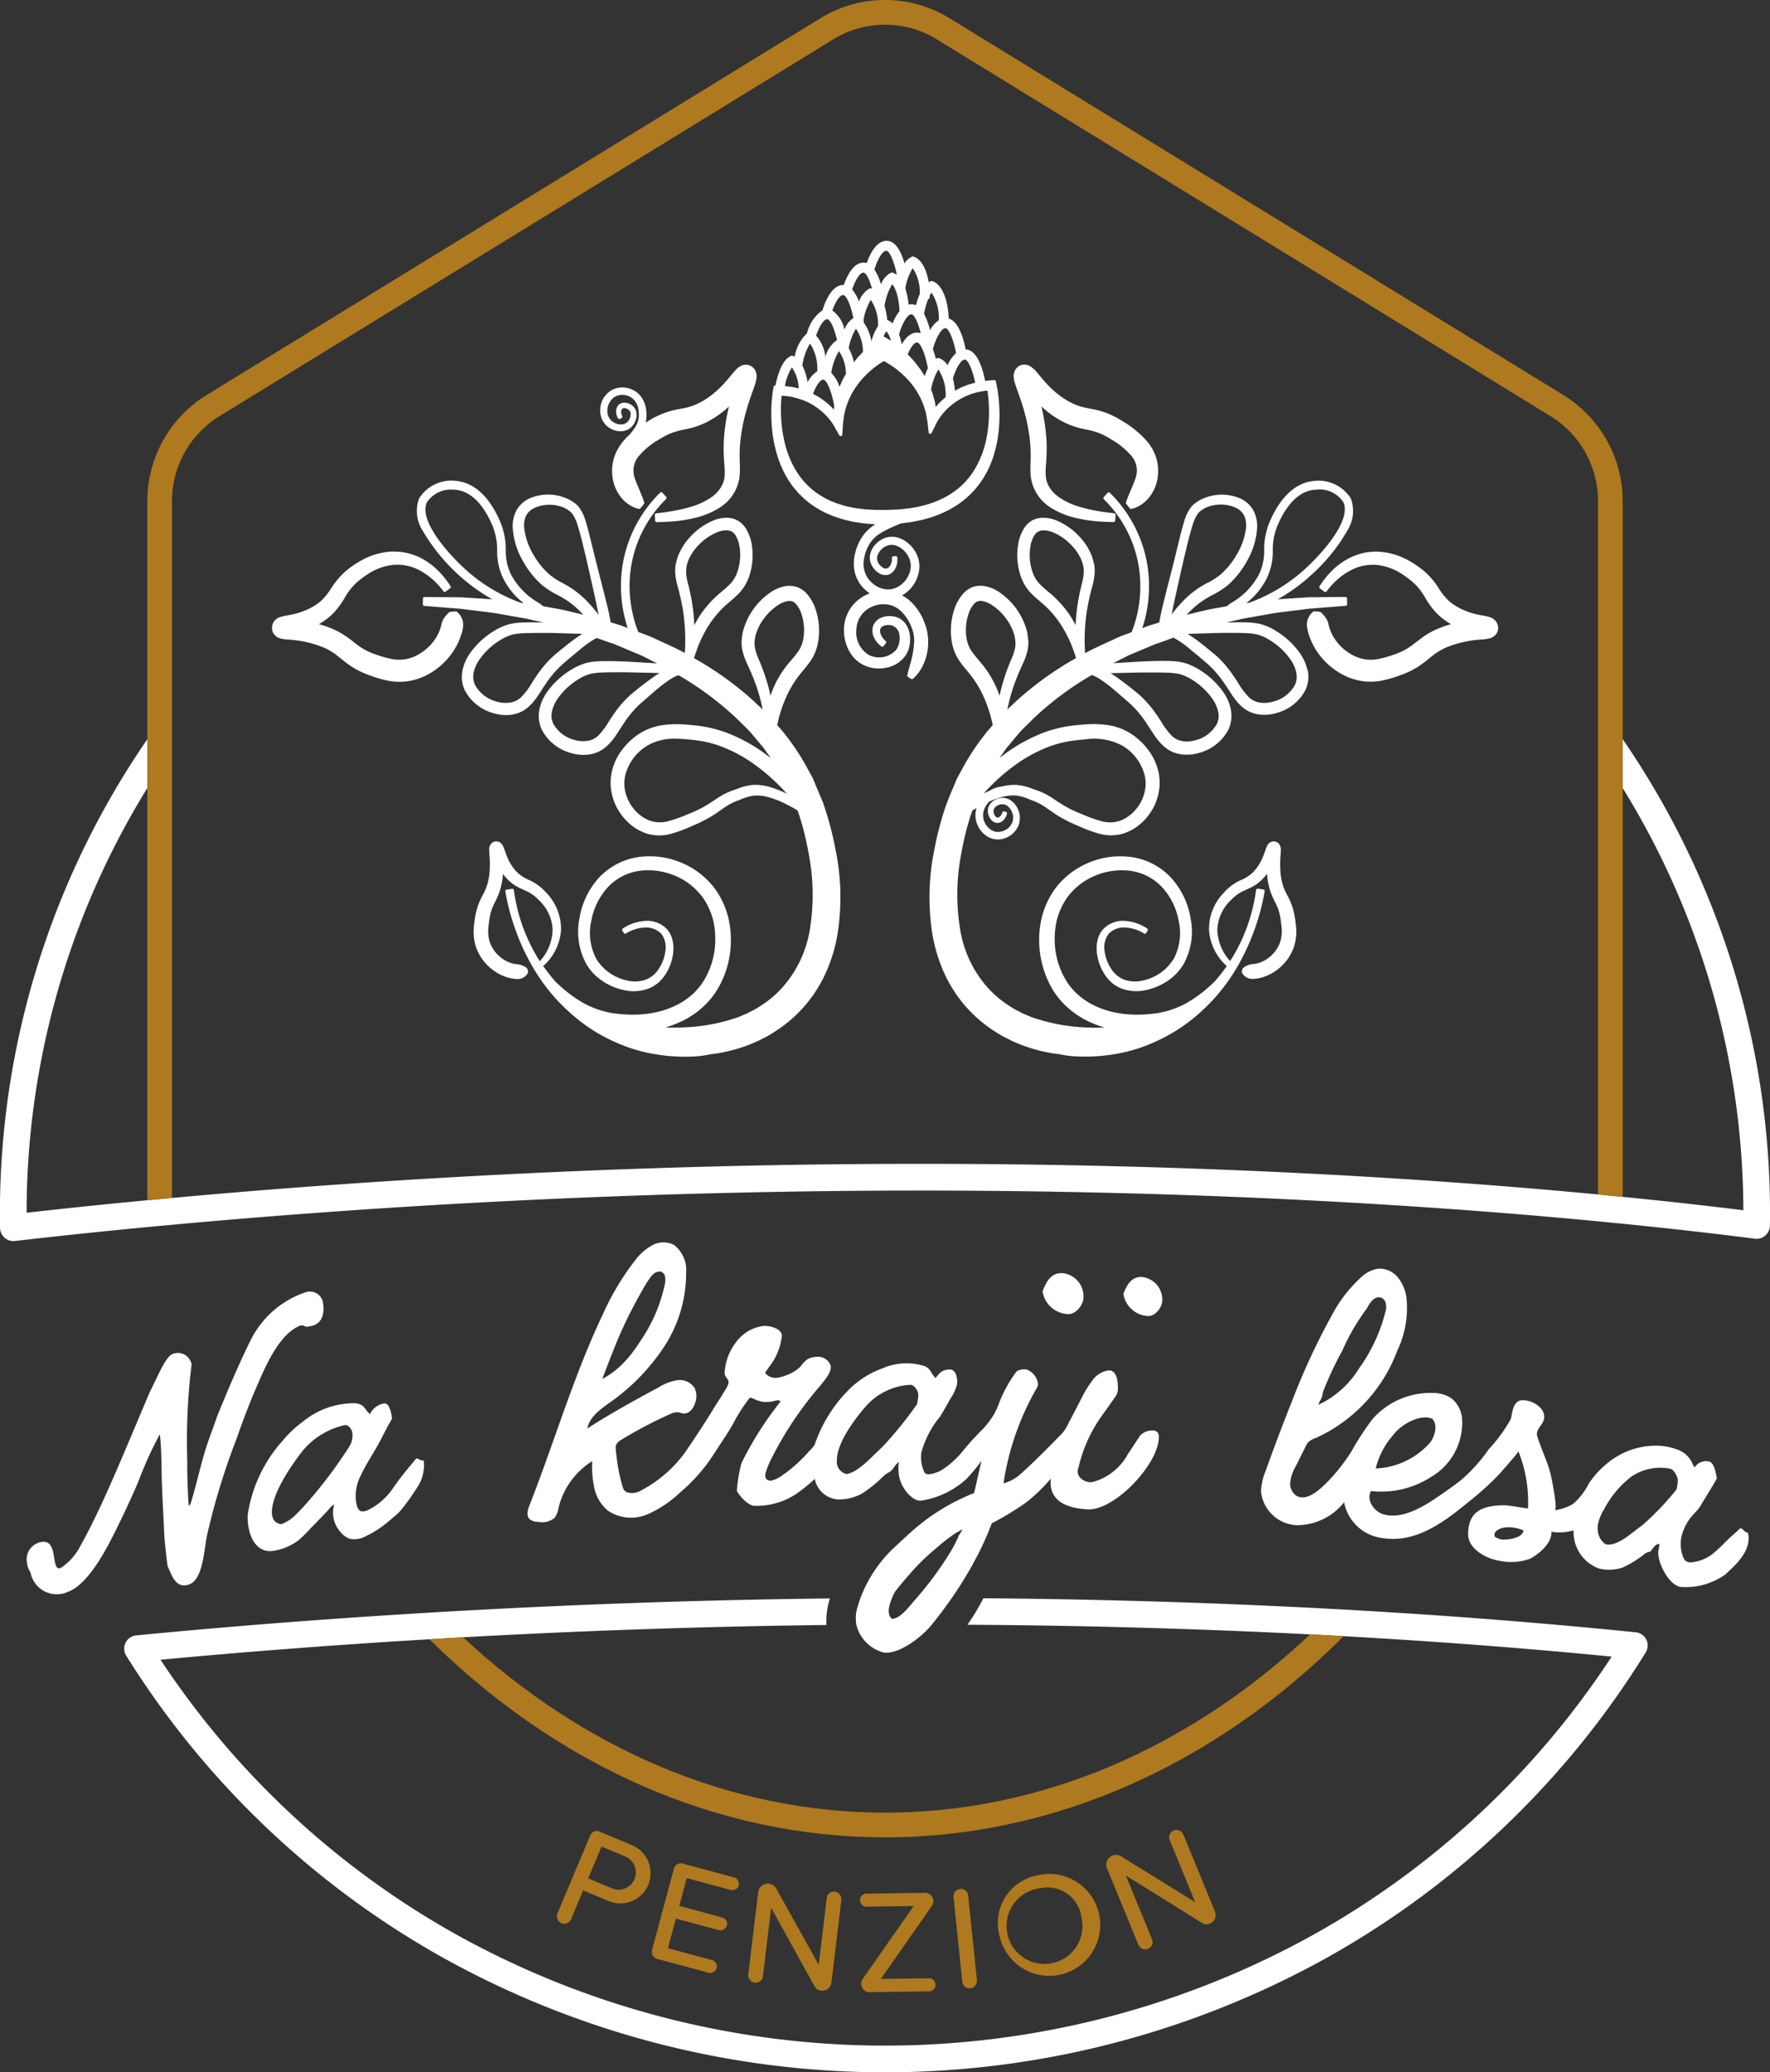 <svg id="Group_2" data-name="Group 2" xmlns="http://www.w3.org/2000/svg" xmlns:xlink="http://www.w3.org/1999/xlink" width="111.911" height="131" viewBox="0 0 111.911 131">
  <rect x="0" y="0" width="111.911" height="131" fill="#333333" stroke="none"/>
  <defs>
    <clipPath id="clip-path">
      <rect id="Rectangle_2" data-name="Rectangle 2" width="111.911" height="131" fill="none"/>
    </clipPath>
  </defs>
  <g id="Group_1" data-name="Group 1" clip-path="url(#clip-path)">
    <path id="Path_44" data-name="Path 44" d="M111.911,80.53c0,.263,0,.52-.006.775,0,.031,0,.066-.006.1a.871.871,0,0,1-.286.529.827.827,0,0,1-.656.2c-2.2-.284-5.008-.611-8.361-.947q-.758-.072-1.56-.153c-10.154-.97-24.822-1.943-42.8-1.943-19.247,0-35.872,1.105-47.363,2.163q-.8.072-1.56.144c-3.277.313-6.088.616-8.367.879a.853.853,0,0,1-.1.006.833.833,0,0,1-.555-.21.855.855,0,0,1-.283-.537.751.751,0,0,1-.006-.082c0-.3-.008-.611-.008-.919A52.868,52.868,0,0,1,9.314,50.561v3.088A51.117,51.117,0,0,0,1.682,80.493c2.146-.243,4.707-.515,7.632-.791l1.56-.144C22.4,78.5,39.016,77.4,58.238,77.4c17.943,0,32.612.967,42.8,1.936l1.56.153c2.984.294,5.536.586,7.629.846A51.088,51.088,0,0,0,102.6,53.649V50.561a52.868,52.868,0,0,1,9.314,29.969" transform="translate(0 -3.829)" fill="#fff"/>
    <path id="Path_45" data-name="Path 45" d="M103.36,31.656V75.663L101.8,75.51V31.656a6.308,6.308,0,0,0-2.988-5.341L60,2.491a6.244,6.244,0,0,0-6.56,0L14.625,26.315a6.308,6.308,0,0,0-2.988,5.341V75.728l-1.561.143V31.656a7.886,7.886,0,0,1,3.732-6.673L52.621,1.162a7.8,7.8,0,0,1,8.194,0L99.628,24.983a7.886,7.886,0,0,1,3.732,6.673" transform="translate(-0.763)" fill="#ae791f"/>
    <path id="Path_46" data-name="Path 46" d="M104.816,112.379a.806.806,0,0,1-.118.353,55.509,55.509,0,0,1-20.042,19.236,57.511,57.511,0,0,1-56.006.062A55.551,55.551,0,0,1,8.623,112.938a.772.772,0,0,1-.119-.361.819.819,0,0,1,.079-.455.843.843,0,0,1,.676-.464c4.626-.446,10.368-.934,16.993-1.343.67-.043,1.349-.085,2.039-.125,7.371-.43,15.749-.766,24.825-.868A4.752,4.752,0,0,0,52.895,111c-8.332.1-16.071.393-22.973.777l-2.129.125c-6.56.39-12.3.854-17,1.295a53.926,53.926,0,0,0,18.684,17.361A55.835,55.835,0,0,0,83.83,130.5,53.929,53.929,0,0,0,102.543,113c-4.533-.446-10.234-.916-16.937-1.292l-2.123-.114c-6.415-.327-13.685-.562-21.67-.61a13.765,13.765,0,0,0,1.007-1.674c8.259.065,15.738.331,22.283.687q1.034.055,2.035.116c6.786.4,12.489.9,16.928,1.349a.839.839,0,0,1,.67.463.81.81,0,0,1,.079.458" transform="translate(-0.644 -8.277)" fill="#fff"/>
    <path id="Path_47" data-name="Path 47" d="M87.187,111.891c-8.143,8.14-18.325,12.721-29.008,12.721-10.59,0-20.693-4.5-28.8-12.517l2.13-.125c7.635,7.106,16.947,11.081,26.675,11.081C68,123.05,77.39,119,85.064,111.777Z" transform="translate(-2.224 -8.465)" fill="#ae791f"/>
    <path id="Path_48" data-name="Path 48" d="M19.156,90.478c.2-.049.3.148.5.063,1.232-.123.894-1.5.894-1.574a.843.843,0,0,0-1.109-.578,6,6,0,0,0-3.411,2.937c-.856,1.711-1.6,3.53-2.176,4.927-.071.246-.426,1.19-.5,1.419-.409,1.062-.748,2.74-1.158,4.056v-.018c-.07.156-.032.115-.124.167v-.072c-.054-.419-.107-2.273-.089-2.654a40.143,40.143,0,0,1,.266-6.182v-.054a.879.879,0,0,0-1.21-.625c-.374.129-.873,1.266-1.12,1.766l-.32.656c-1.653,3.887-3,7.263-4.4,9.745a3.583,3.583,0,0,1-1.221,1.354c-.708.253-.02-2.1-1.451-1.58a1.111,1.111,0,0,0-.672,1.289,1.2,1.2,0,0,0,.212.559,1.69,1.69,0,0,0,2.371,1.239c1.115-.4,2.164-2.186,2.8-3.453.408-.77,1.491-3.058,1.776-3.851a24.61,24.61,0,0,1,1.227-2.653c0,.054.019.085.018.14.054.384.09,1.273.106,2.578.055,1.8.126,2.591.161,3.679,0,.017.106,1.233.214,1.947.265.538.481,1.427,1.335,1.153.944-.306.961-2.334,1.175-3.2A42.957,42.957,0,0,1,15.1,97.639c.338-.993.857-2.358,1.284-3.328.5-1.162,1.412-3.344,2.769-3.833" transform="translate(-0.14 -6.691)" fill="#fff"/>
    <path id="Path_49" data-name="Path 49" d="M28.054,99.587a.082.082,0,0,0-.043,0c-.121.017-.227-.077-.342-.12a.093.093,0,0,0-.055-.006.09.09,0,0,0-.042.035c-.5.607-1.012,1.21-1.454,1.862a4.061,4.061,0,0,1-1.553,1.357c-.465.208-.647.083-.755-.421a2.73,2.73,0,0,1,.229-1.64c.362-.821.9-1.568,1.31-2.363.158-.309.32-.616.478-.924.042-.082.269-.4.237-.5-.017-.052-.105-.917-.483-.884a1.209,1.209,0,0,0-.932.722c.034-.071-.138-.2-.174-.248a2.132,2.132,0,0,0-.233-.3.9.9,0,0,0-.515-.187,5.093,5.093,0,0,0-3.289,1.163,7.039,7.039,0,0,0-1.263,1.184,8.991,8.991,0,0,0-2.232,4.72c-.034,1.312.534,2.45,1.642,2.262a3.534,3.534,0,0,0,1.615-.7,9.139,9.139,0,0,0,.715-.714c.246-.248.492-.5.732-.751.144-.152.287-.305.428-.458a1.971,1.971,0,0,1,.2-.218c.04-.032.134-.054.134-.118,0,.116-.051.248-.062.367a1.834,1.834,0,0,0,.484,1.428,1.277,1.277,0,0,0,.589.409,1.455,1.455,0,0,0,.976-.161,6.232,6.232,0,0,0,1.185-.726c.188-.144.37-.3.546-.452a3.994,3.994,0,0,0,.491-.46,13.417,13.417,0,0,0,1.009-1.4,2.511,2.511,0,0,0,.451-1.7.059.059,0,0,0-.028-.05m-4.582-1.072a2.059,2.059,0,0,1-.173.3,28.726,28.726,0,0,1-2.364,3.17c-.29.33-.576.664-.893.968a2.572,2.572,0,0,1-.957.654c-.393-.042-.606-.294-.607-.759,0-1.021.911-2.521,1.84-3.746a4.79,4.79,0,0,1,2.773-1.756c.218-.031.411.232.458.415a1.1,1.1,0,0,1,.012.4,1.279,1.279,0,0,1-.074.316c0,.013-.01.025-.016.038" transform="translate(-1.283 -7.266)" fill="#fff"/>
    <path id="Path_50" data-name="Path 50" d="M72.943,89.664c.472.024.961-.582.961-1.038a1.47,1.47,0,0,0-1.346-1.553c-.785-.022-1.049.689-1.242,1.151a1.7,1.7,0,0,0,1.627,1.44" transform="translate(-5.401 -6.594)" fill="#fff"/>
    <path id="Path_51" data-name="Path 51" d="M78.026,87.338c-.744-.036-1,.632-1.179,1.068a1.66,1.66,0,0,0,1.544,1.4c.447.031.913-.532.912-.967a1.431,1.431,0,0,0-1.277-1.5" transform="translate(-5.819 -6.614)" fill="#fff"/>
    <path id="Path_52" data-name="Path 52" d="M75.631,96.868a1.012,1.012,0,0,0-.812.317c-.263.4-.529.8-.792,1.2a3.567,3.567,0,0,1-2.216,1.733c-.345.085-1.156-.24-.885-.927a9.126,9.126,0,0,1,1.605-3.441c.246-.35.492-.7.738-1.049a.867.867,0,0,0,.145-.548c0-.629-.165-1.069-.541-1.092A1.5,1.5,0,0,0,71.8,93.7a7.426,7.426,0,0,0-.738,1.221l-.814,1.569a3.449,3.449,0,0,1-.235.4,3.124,3.124,0,0,1-.286.32c-.842.856-1.688,1.718-2.59,2.513a2.91,2.91,0,0,1-.956.486,17.058,17.058,0,0,1,2.076-5.983.441.441,0,0,0,.091-.212.062.062,0,0,0,.017-.034A1.105,1.105,0,0,0,67.623,93a1.061,1.061,0,0,0-.387.031.526.526,0,0,0-.184.065.621.621,0,0,0-.092.1,8.106,8.106,0,0,0-1.027,1.855,5.518,5.518,0,0,1-.359.8,5.428,5.428,0,0,1-.727.945c-.04.036-.223.226-.26.265-.1.113-.214.224-.32.336-.212.229-.409.47-.614.707A5.568,5.568,0,0,1,62.3,99.345a2.081,2.081,0,0,1-.8.283.363.363,0,0,1-.238-.037.342.342,0,0,1-.118-.166,2.216,2.216,0,0,1-.155-1.177A6.021,6.021,0,0,1,62.158,96c.246-.384.458-.788.687-1.182a2.9,2.9,0,0,0,.391-.839c.065-.3-.023-.95-.427-.976a1.072,1.072,0,0,0-.4.068c-.257.1-.356.294-.537.474a2.894,2.894,0,0,1-.3-.429,1.286,1.286,0,0,0-.13-.167.83.83,0,0,0-.265-.161,3.8,3.8,0,0,0-2.672.155,5.742,5.742,0,0,0-2.16,1.4,8.926,8.926,0,0,0-2.084,3.365c-.048.164-.311.393-.424.523-.158.181-.325.356-.5.526a8.66,8.66,0,0,1-1.14.938,1.8,1.8,0,0,1-.628.317.388.388,0,0,1-.384-.079.455.455,0,0,1-.034-.412,5.184,5.184,0,0,1,.218-.6,22.3,22.3,0,0,1,3.254-4.925c.226-.288.713-.825.63-1.233a.835.835,0,0,0-.843-.559,1.466,1.466,0,0,0-.6.135,1.976,1.976,0,0,0-.453.467,1.8,1.8,0,0,1-.407.323,3.062,3.062,0,0,1-.97.382,1.087,1.087,0,0,1-.313.022.863.863,0,0,1-.5-.243c-.079-.093-.044-.1.031-.206.059-.088.118-.176.181-.263a3.851,3.851,0,0,0,.792-1.959c-.018-.413-.688-.626-1.137-.611a2.51,2.51,0,0,0-1.516.738,3.534,3.534,0,0,0-.972,2.228c.017.266.235.385.251.563.014.232-.232.549-.342.736-.192.328-.41.641-.605.964-.512.846-1.06,1.668-1.609,2.485a8.013,8.013,0,0,1-2.926,2.661,1.112,1.112,0,0,1-.947.14.494.494,0,0,1-.2-.175.78.78,0,0,1-.062-.158,10.24,10.24,0,0,1-.305-1.312c-.04-.232-.071-.467-.093-.7a2.958,2.958,0,0,1-.045-.554c.025-.2.228-.345.382-.438a28.3,28.3,0,0,1,3.062-1.606,1,1,0,0,1,.455-.116c.13.008.255.07.387.081.387.031.667-.375.761-.754a1.219,1.219,0,0,0-.056-.851,1.113,1.113,0,0,0-1.1-.5,3.254,3.254,0,0,0-1.188.456c-1.521.826-3.043,1.652-4.5,2.6.141-.738.828-1.215,1.436-1.654a13.089,13.089,0,0,0,3.424-3.521,8.488,8.488,0,0,0,1.388-4.668,2,2,0,0,0-.775-1.77,1.485,1.485,0,0,0-1.377.031,3.426,3.426,0,0,0-1.066.942,16.43,16.43,0,0,0-1.991,3.3c-1.883,3.924-3.094,8.132-4.691,12.18-.116.3-.218.673.011.894a.821.821,0,0,0,.518.162,1.246,1.246,0,0,0,1.052-.247,1.4,1.4,0,0,0,.254-.644A4.806,4.806,0,0,1,40.179,98.8a6.617,6.617,0,0,0,.13,1.7,2.568,2.568,0,0,0,.871,1.439,2.638,2.638,0,0,0,2.52.21,7.17,7.17,0,0,0,1.994-1.332,11.338,11.338,0,0,0,1.666-1.741c.121-.159.238-.32.348-.484s.2-.3.294-.449c.353-.551.736-1.1,1.06-1.666a10.977,10.977,0,0,1,1.009-1.6c.111-.133.159-.091.317-.017a1.922,1.922,0,0,0,.665.2,2.289,2.289,0,0,0,.582-.051,1.234,1.234,0,0,1,.3-.06c.04.006.192.034.114.13a21.193,21.193,0,0,0-2.437,3.848,9.313,9.313,0,0,0-.288,1.734c0,.09.559.89,1.082.961a4.508,4.508,0,0,0,2.87-.894,10.783,10.783,0,0,0,.973-.806,1.6,1.6,0,0,0,1.5,1.3,3.1,3.1,0,0,0,1.462-.359,8.1,8.1,0,0,0,1.365-1.1,1.885,1.885,0,0,1,.277-.213,1.89,1.89,0,0,0,.173-.1c.235-.172.288-.478.577-.593-.1.043-.059.625-.048.718a2.191,2.191,0,0,0,.217.74c.21.419.665.982,1.174.987a5.49,5.49,0,0,0,2.907-1.391,11.825,11.825,0,0,0,.933-1.129c-.212.939-.452,2-.463,2.036a13.053,13.053,0,0,0-3.973,2.451c-.334.3-.641.577-.924.851a8.414,8.414,0,0,0-2.288,3.331c-.084.232-.161.475-.235.732a2.5,2.5,0,0,0-.028.953,2.4,2.4,0,0,0,1.744,1.764c.931.121,2.364-.934,3.04-1.781,0-.006.008-.009.011-.015.441-.54.857-1.1,1.25-1.666a24.664,24.664,0,0,0,1.649-2.74,18.257,18.257,0,0,0,.871-1.971,18.033,18.033,0,0,0,2.186-1.326,10.73,10.73,0,0,0,1.549-1.5c-.006.079-.018.161-.018.238,0,1.36,1.332,1.654,2.345,1.71,1.6.082,4.162-2.519,4.47-4.249.054-.357.088-.713-.342-.741M40.85,93.509c.209-.548.415-1.094.633-1.637.277-.7.571-1.395.908-2.079q.437-.894.933-1.759a7.825,7.825,0,0,1,.493-.8c.153-.2.308-.4.585-.416l.107-.008c.218.113.305.2.288.665a9.9,9.9,0,0,1-1.479,3.588c-.2.308-.4.616-.628.908a7.446,7.446,0,0,1-.591.676,5.887,5.887,0,0,1-.568.5,5.5,5.5,0,0,1-.571.378,1.419,1.419,0,0,1-.141.079.838.838,0,0,0,.031-.1M60.7,95.214a24.016,24.016,0,0,1-2.222,2.734c-.557.486-1.442,1.546-2.219,1.666a.791.791,0,0,1-.614-.854c0-1.021.922-2.381,1.861-3.461a4.036,4.036,0,0,1,2.8-1.325c.235,0,.486.4.486.6a2.418,2.418,0,0,1-.088.645m2.167,9.243a21.087,21.087,0,0,1-2.183,2.988c-.085.1-.172.2-.254.294-.433.518-.814.947-1.227,1.019h-.091c-.274-.257-.24-.7.015-1.307.048-.116.1-.235.166-.361.125-.2,1.063-1.3,1.244-1.482a13.3,13.3,0,0,1,1.332-1.264,12.8,12.8,0,0,1,1.267-.995c.153-.082.3-.165.452-.243,0,.019-.235.387-.235.387a7.956,7.956,0,0,1-.483.964Z" transform="translate(-2.733 -6.434)" fill="#fff"/>
    <path id="Path_53" data-name="Path 53" d="M117.042,103.455l-.018,0c-.176-.025-.318-.252-.424-.28-.049-.012-.279.236-.32.27-.141.119-.28.24-.413.368-.279.267-.543.549-.836.8a2.625,2.625,0,0,1-1.534.716.551.551,0,0,1-.412-.111.558.558,0,0,1-.118-.188,2.231,2.231,0,0,1-.085-1.455,3.138,3.138,0,0,1,.725-1.279c.117-.13.244-.252.348-.394a3.3,3.3,0,0,0,.181-.289c.068-.118.973-1.57.944-1.593-.018-.056-.106-.958-.478-1.059a.841.841,0,0,0-.916.363c-.1-.082-.156-.287-.226-.4a1.725,1.725,0,0,0-.322-.4,1.8,1.8,0,0,0-.535-.315,3.824,3.824,0,0,0-1.459-.251,4.8,4.8,0,0,0-3.058,1.173,5.7,5.7,0,0,0-1.085,1.2,4.272,4.272,0,0,1-1.006,1.307,3.094,3.094,0,0,1-1.167.4c.229-.046-.235-2.245-.3-2.461-.226-.787-.6-1.518-.824-2.305-.018-.47.5-.681.464-1.19-.036-.543-.7-.951-1.231-.991-.8-.122-.767.872-.893,1.208a10.051,10.051,0,0,1-1.389,1.894,10.68,10.68,0,0,1-1.629,1.84c-.341.291-.711.549-1.08.807-1.04.726-2.551,1.825-3.911,1.465-.629-.167-1.14-.912-.819-1.48a5.812,5.812,0,0,0,3.776-.876,3.985,3.985,0,0,0,1.981-3.753,1.866,1.866,0,0,0-.671-1.234,2.125,2.125,0,0,0-1.191-.339,4.892,4.892,0,0,0-3.778,1.627,17.129,17.129,0,0,0-1.354,2.072,11.8,11.8,0,0,1-1.583,1.993c-.421.414-1.218,1.166-1.864.826a.919.919,0,0,1-.42-.892,2.7,2.7,0,0,1,.341-.98l.616-1.23a1.164,1.164,0,0,1,.2-.317,1.27,1.27,0,0,1,.455-.25,9.834,9.834,0,0,0,5.15-5.511,6.247,6.247,0,0,0,.582-3.378,2.553,2.553,0,0,0-.554-1.278,1.5,1.5,0,0,0-1.247-.536,2,2,0,0,0-1.03.513,8.72,8.72,0,0,0-1.89,2.444,43.013,43.013,0,0,0-2.521,5.437q-.868,2.177-1.657,4.382a3.8,3.8,0,0,0-.295,1.295,2.371,2.371,0,0,0,2.27,2.144,3.814,3.814,0,0,0,2.984-1.45,2.808,2.808,0,0,0,2.367,2.255c2.167.375,3.988-1.029,5.557-2.321a18.033,18.033,0,0,0,1.84-1.663c.12-.132,1.285-1.44,1.256-1.493a8.68,8.68,0,0,1,.609,3.61c-.286-.014-1.2-.208-1.553-.2-1.445.024-2.236.458-2.234,1.855,0,.86,1.074,1.5,1.895,1.637a3.54,3.54,0,0,0,2.035-.116c.477-.256,1.374-.935,1.337-1.7a3.056,3.056,0,0,0,1.4-.091,2.455,2.455,0,0,0,1.626,2.423,2.751,2.751,0,0,0,1.446-.058,6.438,6.438,0,0,0,1.423-.876.693.693,0,0,1,.2-.105.5.5,0,0,0,.165-.055.255.255,0,0,0,.058-.064c.129-.174.269-.4.51-.409-.012.2-.077.384-.071.587a2.093,2.093,0,0,0,.124.635c.191.538.653,1.367,1.264,1.5a4.337,4.337,0,0,0,2.851-.787c.6-.56,1.539-1.375,1.468-2.4a1.057,1.057,0,0,0-.053-.246M90.116,94.866a1.411,1.411,0,0,0,.055-.281,21.478,21.478,0,0,1,1.22-2.612,13.66,13.66,0,0,1,1.561-2.687c.269-.52.538-.753.824-.7l.107.015c.214.154.309.255.287.72a10.428,10.428,0,0,1-1.7,3.735,5.96,5.96,0,0,1-2.584,2.317c.2-.5.054-.065.233-.51m4.485,2.44c.519-.717,1.774-1.384,2.49-1.04.394.416.125,1.219-.215,1.581a4.849,4.849,0,0,1-3.35,1.554l-.018,0A5.058,5.058,0,0,1,94.6,97.306m6.96,6.59a1.117,1.117,0,0,1-.5-.174c-.233-.36.573-.909,1.8-.409-.069.491-.946.588-1.3.582m10.966-3.161a17.512,17.512,0,0,1-2.183,2.276c-.55.368-1.421,1.248-2.187,1.2-.213-.013-.435-.34-.509-.512a1.4,1.4,0,0,1-.064-.848,3.137,3.137,0,0,1,.386-.9,6.3,6.3,0,0,1,1.721-2.046A3.277,3.277,0,0,1,112,99.388c.044.007.09.016.134.026.231.05.477.5.479.7a2.237,2.237,0,0,1-.089.626" transform="translate(-6.533 -6.569)" fill="#fff"/>
    <path id="Path_54" data-name="Path 54" d="M62.369,40.415A3.527,3.527,0,0,0,61.6,39.3a2.509,2.509,0,0,0-.572-.413,1.192,1.192,0,0,0,.1-.063,1.809,1.809,0,0,0,.183-.131,2.174,2.174,0,0,0,.81-1.544,1.785,1.785,0,0,0-.035-.455l-.006-.034c0-.024-.009-.047-.02-.086l-.029-.087a1.148,1.148,0,0,0-.058-.153l-.027-.064a2.11,2.11,0,0,0-.512-.666,1.826,1.826,0,0,0-.713-.383,1.311,1.311,0,0,0-.8.042,1.588,1.588,0,0,0-.608.439,1.283,1.283,0,0,0-.315.66.953.953,0,0,0,.018.373,1.152,1.152,0,0,0,.055.169,1.294,1.294,0,0,0,.489.571.757.757,0,0,0,.56.11.636.636,0,0,0,.247-.116.789.789,0,0,0,.164-.169,1.139,1.139,0,0,0,.2-.594,1.369,1.369,0,0,0,0-.163l0-.051a.1.1,0,0,0-.034-.068.092.092,0,0,0-.072-.024l-.153.012a.1.1,0,0,0-.068.035.1.1,0,0,0-.023.072.991.991,0,0,1,0,.155.754.754,0,0,1-.148.388.4.4,0,0,1-.086.08.265.265,0,0,1-.1.043.36.36,0,0,1-.26-.071.817.817,0,0,1-.262-.29.847.847,0,0,1-.05-.112.53.53,0,0,1-.022-.079.5.5,0,0,1,0-.2,1.023,1.023,0,0,1,.641-.693.807.807,0,0,1,.507-.016,1.291,1.291,0,0,1,.5.286,1.565,1.565,0,0,1,.364.49c.007.023.017.043.025.064a.548.548,0,0,1,.03.085l.039.158a1.189,1.189,0,0,1,.017.307,1.584,1.584,0,0,1-.63,1.11,1.067,1.067,0,0,1-.116.079,1.431,1.431,0,0,1-.14.077.624.624,0,0,1-.1.043l-.046.018c-.022.008-.052.016-.08.023l-.056.016a1.365,1.365,0,0,1-.6-.014,1.7,1.7,0,0,1-.978-.724,1.647,1.647,0,0,1-.214-1.134,2.631,2.631,0,0,1,.394-1.038,2.094,2.094,0,0,1,.652-.616,6.01,6.01,0,0,1,.653-.344c.192-.086.348-.153.456-.2l.164-.067.016-.008.216-.028c.179-.022.359-.045.542-.075.089-.02.177-.038.267-.055a5.026,5.026,0,0,0,.511-.119l.38-.109c.087-.025.172-.057.256-.09.042-.017.084-.033.124-.047a5.047,5.047,0,0,0,.574-.249l.177-.086.154-.09a4.55,4.55,0,0,0,.537-.343,5.706,5.706,0,0,0,.644-.536l.287-.3c.061-.07.118-.143.176-.216l.088-.11a5.6,5.6,0,0,0,.451-.7,3.749,3.749,0,0,0,.189-.375,3.916,3.916,0,0,0,.163-.386c.056-.143.1-.273.137-.4s.079-.252.114-.4c.032-.128.066-.264.09-.4s.053-.273.068-.408.039-.275.049-.41.024-.275.03-.411c.017-.3.014-.594.009-.823-.014-.326-.032-.579-.059-.817a7.933,7.933,0,0,0-.129-.818l-.039-.183a.1.1,0,0,0-.106-.079l-.465.042c-.034,0-.068.007-.1.01h-.008c-.147-.758-.489-1.931-1.2-1.987h-.03c-.136-.7-.444-1.769-1.068-1.95-.1-1.992-.888-2.315-.979-2.345l-.082-.028a.1.1,0,0,0-.078.006l-.076.041a.527.527,0,0,0-.053.031c-.221-1.31-.787-1.566-.9-1.6l-.081-.028a.1.1,0,0,0-.078.007l-.077.04a1.111,1.111,0,0,0-.394.388c-.19-.672-.52-1.38-1.068-1.423-.688-.063-1.111.813-1.321,1.4a.579.579,0,0,0-.127-.025c-.694-.062-1.117.826-1.323,1.41h-.023c-.749,0-1.168,1.083-1.325,1.6a2.483,2.483,0,0,0-.978,1.455,2.612,2.612,0,0,0-.776,1.477.42.42,0,0,0-.069-.03l-.081-.028a.1.1,0,0,0-.078.006l-.077.041c-.547.289-.814,1.325-.916,1.841h-.018a.1.1,0,0,0-.1.082l-.03.185c-.052.3-.075.588-.092.824s-.022.487-.021.821c.006.241.017.528.046.818.014.138.029.275.049.408s.041.275.067.408.055.272.088.4.071.278.108.4c.041.149.092.29.131.4.042.122.093.25.155.387a3.729,3.729,0,0,0,.18.379,3.838,3.838,0,0,0,.2.364,5.573,5.573,0,0,0,.488.687l.09.1c.061.07.122.14.189.211l.313.3a5.64,5.64,0,0,0,.646.485,4.525,4.525,0,0,0,.559.32l.166.086.173.073a4.751,4.751,0,0,0,.583.219l.131.043c.085.029.17.056.256.077l.384.09a4.8,4.8,0,0,0,.519.093c.089.013.178.025.274.042.173.02.347.033.52.046l.265.021-.007,0a2.75,2.75,0,0,0-.848.823,3.32,3.32,0,0,0-.481,1.3,2.564,2.564,0,0,0,.012.79,2.134,2.134,0,0,0,.306.781,2.294,2.294,0,0,0,.666.671l-.028.01a2.5,2.5,0,0,0-1.132.847,2.446,2.446,0,0,0-.469,1.331,2.734,2.734,0,0,0,.274,1.36,2.448,2.448,0,0,0,.41.584,2.072,2.072,0,0,0,.6.421,2.209,2.209,0,0,0,1.4.143,1.9,1.9,0,0,0,1.2-.763,1.627,1.627,0,0,0,.267-.686,2.029,2.029,0,0,0-.006-.706,1.5,1.5,0,0,0-.3-.676,1.147,1.147,0,0,0-.671-.4,1.416,1.416,0,0,0-.732.04.919.919,0,0,0-.6.544,1.016,1.016,0,0,0,.067.77,1.482,1.482,0,0,0,.455.536.1.1,0,0,0,.138-.019l.146-.189a.1.1,0,0,0-.015-.136,1.014,1.014,0,0,1-.291-.386A.539.539,0,0,1,59.653,41c.09-.219.455-.289.73-.214a.7.7,0,0,1,.48.629,1.287,1.287,0,0,1-.2.9,1.449,1.449,0,0,1-1.731.338,1.677,1.677,0,0,1-.793-1.643,1.7,1.7,0,0,1,.325-.894,1.671,1.671,0,0,1,.764-.557,1.762,1.762,0,0,1,.95-.087A1.617,1.617,0,0,1,61,39.92a2.672,2.672,0,0,1,.571.848,2.993,2.993,0,0,1,.168.49,2.456,2.456,0,0,1,.058.5,6.317,6.317,0,0,1-.293,1.6c-.05.186-.1.375-.148.568a.1.1,0,0,0,.041.105l.2.134a.1.1,0,0,0,.055.017.1.1,0,0,0,.066-.025,2.777,2.777,0,0,0,.734-1.091,3.361,3.361,0,0,0,.226-1.318,3.253,3.253,0,0,0-.088-.691,3.885,3.885,0,0,0-.224-.637M58.594,18.483c.133.011.349.335.537,1.017l-.07-.023a.1.1,0,0,0-.078.006l-.076.04a1.528,1.528,0,0,0-.606.795,2.338,2.338,0,0,0-.43-.77c.184-.553.481-1.083.723-1.065M60.028,17.1s.012,0,.013,0c.207.017.5.726.656,1.528a.709.709,0,0,0-.208-.121l-.081-.028a.108.108,0,0,0-.078.006l-.077.041a1.432,1.432,0,0,0-.561.693,3.388,3.388,0,0,0-.413-.934c.173-.585.5-1.186.749-1.186m2.741,2.864V19.95a1.25,1.25,0,0,1,.123-.2,2.879,2.879,0,0,1,.455,1.743,1.725,1.725,0,0,0-.551.629,4.324,4.324,0,0,0-.381-1.036,5.162,5.162,0,0,1,.265-.937.1.1,0,0,0,.092-.1c0-.026,0-.051,0-.076m-2.734,2.215a1.65,1.65,0,0,1,.29.6c-.055-.035-.115-.072-.183-.111l-.257-.148a.108.108,0,0,0-.034-.012,1.55,1.55,0,0,1,.184-.329M57.46,24.912c-.018.029-.035.056-.051.087s-.042.077-.062.115a2.245,2.245,0,0,0-.12.235l-.156.355h0v0a2.189,2.189,0,0,0-.519-.885,3.773,3.773,0,0,1,.484-1.377,2.527,2.527,0,0,1,.438,1.446Zm1.627-2.073a2.674,2.674,0,0,0-.478-1.193.088.088,0,0,0,0-.047c0-.031-.011-.076-.019-.127a3.572,3.572,0,0,1,.463-1.267,2.787,2.787,0,0,1,.452,1.654,3.5,3.5,0,0,0-.422.98m-.757.891c-.058.063-.115.129-.171.2l-.083.1c-.033.038-.064.077-.094.117a2.91,2.91,0,0,0-.324-.884,3.576,3.576,0,0,1,.457-1.237,2.566,2.566,0,0,1,.441,1.477q-.114.114-.225.233m-1.611,3.4-.031-.033c-.024-.023-.047-.047-.07-.072a2,2,0,0,0-.149-.145c-.026-.022-.051-.045-.076-.068a1.943,1.943,0,0,0-.157-.134l-.08-.063c-.054-.043-.106-.084-.164-.123l-.256-.17-.259-.144a.8.8,0,0,0-.079-.043c.208-.542.461-.893.648-.893a.033.033,0,0,1,.013,0c.22.017.539.8.684,1.684Zm4.906-6.021c.152.012.4.433.584,1.2a.631.631,0,0,0-.178-.04c-.378-.031-.728.226-1.023.74a3.688,3.688,0,0,0-.169-.629c.142-.532.5-1.284.787-1.271m.833,3.907-.018-.029c-.023-.037-.046-.074-.067-.112a3.186,3.186,0,0,0-.22-.33l-.055-.075a2.758,2.758,0,0,0-.183-.238l-.082-.1c-.055-.067-.111-.135-.171-.2l-.088-.093c-.059-.064-.118-.127-.18-.187l-.011-.011c.2-.466.42-.749.589-.749h.014c.216.018.523.762.675,1.632a3.549,3.549,0,0,0-.2.489m1.325,1.338c-.032.026-.065.054-.1.081l-.064.055a1.864,1.864,0,0,0-.153.143l-.07.07a1.851,1.851,0,0,0-.142.153c-.022.026-.044.052-.069.079l-.029.033-.046-.282c-.018-.084-.042-.167-.066-.25l-.089-.324-.094-.246a3.67,3.67,0,0,1,.462-1.259,2.865,2.865,0,0,1,.456,1.748m1.7-.873-.093.027c-.065.018-.129.037-.2.06l-.274.107a1.857,1.857,0,0,0-.238.108l-.125.063a1.868,1.868,0,0,0-.18.1,5.042,5.042,0,0,0-.128-.782c.176-.592.509-1.214.763-1.19.2.016.482.664.643,1.462-.057.014-.114.03-.17.046M63.9,24.339a1.039,1.039,0,0,0-.489-.434l-.081-.028a.094.094,0,0,0-.031-.006.1.1,0,0,0-.046.011l-.077.041-.014.007a5.372,5.372,0,0,0-.19-.629.087.087,0,0,0,.018-.037c.144-.538.5-1.273.775-1.273h.011c.21.017.51.733.665,1.577a2.329,2.329,0,0,0-.542.771m-1.994-3.793a.643.643,0,0,0-.235-.065l-.059,0a.707.707,0,0,0-.17.02,4.53,4.53,0,0,0-.209-1.02,3.668,3.668,0,0,1,.467-1.284,2.728,2.728,0,0,1,.45,1.628,4.828,4.828,0,0,0-.244.724m-1.483,1.147a.833.833,0,0,0-.307-.21l-.025-.008a4.671,4.671,0,0,0-.17-.895,3.8,3.8,0,0,1,.482-1.368,1.314,1.314,0,0,1,.2.328.1.1,0,0,0,.037.09,4.268,4.268,0,0,1,.223,1.284,3.216,3.216,0,0,0-.434.779m-3.045.388a1.95,1.95,0,0,0-.765-1.209c.214-.6.494-1,.691-.975h0c.2.016.476.647.64,1.45a1.517,1.517,0,0,0-.568.734m-.5.683a1.849,1.849,0,0,0-.7,1.033,2.41,2.41,0,0,0-.592-1.337c.182-.529.472-1.037.7-1.037,0,0,.006,0,.013,0,.159.012.423.479.612,1.322Zm-1.829,2.647a3.331,3.331,0,0,0-.331-1.061,3.805,3.805,0,0,1,.486-1.391,2.9,2.9,0,0,1,.457,1.758,1.744,1.744,0,0,0-.612.694m-.626.371-.105-.024a2.024,2.024,0,0,0-.289-.055l-.288-.039a1.226,1.226,0,0,0-.129-.013,3.526,3.526,0,0,1,.446-1.181,2.418,2.418,0,0,1,.426,1.327l-.059-.015m-.228.592.1.024c.054.012.106.024.153.037l.261.088a1.47,1.47,0,0,1,.191.076l.045.02.083.037a1.2,1.2,0,0,1,.155.076l.231.128.226.152c.046.031.09.066.133.1l.08.063a1.354,1.354,0,0,1,.125.106c.025.023.05.046.077.069a1.549,1.549,0,0,1,.118.116c.023.025.046.049.068.07.044.046.085.093.126.142l.091.109c.042.053.082.105.121.164a2.1,2.1,0,0,1,.135.212l.343.6a.1.1,0,0,0,.185-.043l.046-.7.045-.348a1.961,1.961,0,0,1,.059-.328l.079-.328c.021-.067.046-.134.07-.2l.1-.268.073-.152c.018-.038.037-.076.055-.114.03-.063.058-.125.092-.182l.174-.289a1.858,1.858,0,0,1,.116-.167c.024-.033.049-.066.073-.1a2.5,2.5,0,0,1,.2-.252l.057-.067a2.34,2.34,0,0,1,.159-.175l.085-.087c.047-.049.094-.1.145-.143l.091-.081c.051-.046.1-.092.154-.136a6.184,6.184,0,0,1,.519-.387c.075-.051.15-.1.233-.148.08.043.161.088.24.136a6.35,6.35,0,0,1,.535.36c.053.04.1.082.155.125l.1.08c.052.041.1.087.149.133.031.028.061.057.093.086a2.09,2.09,0,0,1,.163.164l.064.067a2.6,2.6,0,0,1,.212.241c.025.033.051.065.078.1a1.757,1.757,0,0,1,.123.161l.186.277c.036.057.067.118.1.178l.059.11.077.14.065.155c.016.04.032.079.049.12.028.064.055.128.077.187l.1.334a1.891,1.891,0,0,1,.072.322l.061.337.079.7a.1.1,0,0,0,.081.086.1.1,0,0,0,.105-.053L63.2,28a2.274,2.274,0,0,1,.127-.221c.034-.056.072-.109.11-.163l.091-.123c.038-.048.075-.1.114-.14.023-.025.046-.051.067-.077a1.561,1.561,0,0,1,.114-.121l.074-.074a1.374,1.374,0,0,1,.119-.112L64.1,26.9c.042-.036.083-.073.127-.105l.213-.158.235-.146a1.18,1.18,0,0,1,.15-.082l.079-.04.045-.023a1.522,1.522,0,0,1,.192-.088l.247-.1c.052-.018.1-.032.156-.047l.111-.032a1.757,1.757,0,0,1,.243-.059l.271-.05a1.01,1.01,0,0,1,.159-.019c.033,0,.066,0,.1-.007.024.161.043.322.058.478.025.275.033.554.038.763,0,.227,0,.5-.025.765-.009.126-.019.252-.037.38s-.031.25-.053.376-.043.247-.071.371-.055.243-.09.365-.073.25-.11.357A3.272,3.272,0,0,1,66,30.15a3.111,3.111,0,0,1-.15.335,3.264,3.264,0,0,1-.172.325,4.739,4.739,0,0,1-.4.6l-.089.105c-.048.059-.1.116-.143.169l-.253.255-.04.034a4.586,4.586,0,0,1-.528.413,3.554,3.554,0,0,1-.455.277l-.15.083-.177.079a4.057,4.057,0,0,1-.488.2c-.043.014-.085.03-.128.044-.07.026-.14.051-.214.07l-.357.092a3.8,3.8,0,0,1-.449.093c-.088.015-.177.03-.257.046-.148.02-.295.036-.442.052-.092.009-.183.018-.275.03l-.743.03c-.248,0-.5,0-.736,0l-.27-.015c-.154-.007-.31-.016-.457-.029-.088-.014-.177-.024-.265-.034a4.052,4.052,0,0,1-.456-.07l-.359-.074c-.073-.016-.144-.037-.215-.059-.043-.013-.086-.027-.131-.039a3.962,3.962,0,0,1-.494-.172c-.06-.023-.12-.048-.171-.067l-.164-.079a3.623,3.623,0,0,1-.473-.257,4.572,4.572,0,0,1-.534-.378l-.308-.275c-.053-.053-.1-.108-.153-.164l-.091-.1a4.807,4.807,0,0,1-.436-.584,5.631,5.631,0,0,1-.35-.641,3.6,3.6,0,0,1-.146-.341c-.04-.1-.087-.221-.125-.35s-.077-.236-.107-.36-.064-.241-.088-.368-.052-.245-.071-.372-.039-.25-.054-.376c-.034-.266-.05-.534-.06-.76-.008-.311-.008-.547,0-.766.006-.155.018-.317.035-.481l.1,0a.9.9,0,0,1,.163.011l.274.036a1.8,1.8,0,0,1,.25.049" transform="translate(-3.993 -1.247)" fill="#fff"/>
    <path id="Path_55" data-name="Path 55" d="M101.478,42.439a.726.726,0,0,0-.086-.244.494.494,0,0,0-.1-.125.819.819,0,0,0-.179-.137,1.268,1.268,0,0,0-.169-.069,4.574,4.574,0,0,0-.447-.1c-.068-.012-.133-.023-.2-.039a4.765,4.765,0,0,1-1.039-.325c-.05-.021-.094-.043-.14-.067l-.173-.092c-.057-.033-.116-.067-.15-.089a3.038,3.038,0,0,1-.409-.3,3.913,3.913,0,0,1-.658-.821,5.16,5.16,0,0,0-.812-.979c-.055-.051-.114-.1-.172-.149l-.3-.229c-.188-.134-.348-.231-.494-.317a4.428,4.428,0,0,0-2.08-.628l-.265,0-.287.027a3.416,3.416,0,0,0-.415.076,3.886,3.886,0,0,0-.824.305,4.461,4.461,0,0,0-1.129.834,5.526,5.526,0,0,0-.577.688c-.122.172-.177.266-.177.266a.1.1,0,0,0,.027.129l.283.21a.1.1,0,0,0,.075.018.1.1,0,0,0,.066-.042s.059-.085.173-.221a4.713,4.713,0,0,1,.555-.566,4.2,4.2,0,0,1,1-.643,3.145,3.145,0,0,1,.682-.206,2.269,2.269,0,0,1,.275-.035l.3-.012.194.012a3.594,3.594,0,0,1,1.644.614c.116.076.257.178.4.287l.207.167.173.162a4.054,4.054,0,0,1,.619.821,4.95,4.95,0,0,0,.791,1.057,3.9,3.9,0,0,0,.54.441c.077.054.131.087.187.12l.127.076a6.153,6.153,0,0,0-.635.208,5.032,5.032,0,0,0-.617.281,4.729,4.729,0,0,0-.578.362c-.137.1-.262.2-.381.289a5.721,5.721,0,0,1-.534.384,4.072,4.072,0,0,1-.891.407,7.066,7.066,0,0,1-.946.268,2.525,2.525,0,0,1-.812.028,2.088,2.088,0,0,1-.353-.076l-.082-.027a1.054,1.054,0,0,1-.122-.043l-.072-.031c-.029-.012-.056-.023-.09-.039a3.165,3.165,0,0,1-1.075-.853,2.8,2.8,0,0,1-.5-.927,1.772,1.772,0,0,1-.05-.187,1.635,1.635,0,0,0-.055-.2,1.219,1.219,0,0,0-.172-.305,1.981,1.981,0,0,0-.274-.3.1.1,0,0,0-.056-.022l-.347-.027a.09.09,0,0,0-.061.016.659.659,0,0,0-.106.089.985.985,0,0,0-.2.282,1.035,1.035,0,0,0-.105.494,2.358,2.358,0,0,0,.127.6,4.276,4.276,0,0,0,.761,1.39,4.466,4.466,0,0,0,1.56,1.22c.062.03.132.058.2.086l.072.029c.065.026.114.041.164.057l.08.025a3.359,3.359,0,0,0,.591.127,3.48,3.48,0,0,0,.455.03,3.981,3.981,0,0,0,.763-.076,7.141,7.141,0,0,0,1.129-.331,5.289,5.289,0,0,0,1.152-.556,7.273,7.273,0,0,0,.661-.494c.108-.088.212-.172.313-.247a3.744,3.744,0,0,1,.43-.283,3.984,3.984,0,0,1,.478-.227,7.084,7.084,0,0,1,2.2-.458l.069-.008a2.085,2.085,0,0,0,.343-.057.745.745,0,0,0,.2-.08.63.63,0,0,0,.121-.087.4.4,0,0,0,.049-.047.719.719,0,0,0,.1-.136.765.765,0,0,0,.059-.15l0-.023h0v-.013c.006-.028.011-.062.017-.1v-.014a.7.7,0,0,0-.009-.122" transform="translate(-6.77 -2.857)" fill="#fff"/>
    <path id="Path_56" data-name="Path 56" d="M69.35,25.78v0a1.281,1.281,0,0,0,.036.2l.011.047c.054.193.109.351.164.5l.043.118c.16.445.273.786.365,1.1a11.448,11.448,0,0,1,.419,2.177,10.033,10.033,0,0,1,.026,1.063c0,.085,0,.171-.006.258a4.628,4.628,0,0,0,.033.9,2.729,2.729,0,0,0,1.272,1.853,5.207,5.207,0,0,0,1.6.643,8.908,8.908,0,0,0,1.261.2c.39.031.639.043.805.045l.28.009h0a.1.1,0,0,0,.1-.092l.025-.361a.1.1,0,0,0-.088-.105l-.279-.033c-.164-.016-.393-.048-.763-.108l-.18-.036a8.959,8.959,0,0,1-.978-.237,4.415,4.415,0,0,1-1.326-.628,2.234,2.234,0,0,1-.535-.551l-.039-.066a.8.8,0,0,1-.061-.108l-.083-.191a.6.6,0,0,1-.035-.11.428.428,0,0,0-.016-.058l-.009-.05a1.329,1.329,0,0,1-.021-.15,4.628,4.628,0,0,1,.016-.774l.014-.206a10.883,10.883,0,0,0,.022-1.176,11.543,11.543,0,0,0-.332-2.274c.129.12.25.225.369.319a6.2,6.2,0,0,0,1.074.688,4.879,4.879,0,0,0,1.2.412l.111.024a5.771,5.771,0,0,1,.845.222,4.3,4.3,0,0,1,.8.408,4.894,4.894,0,0,1,1.3,1.059,1.426,1.426,0,0,1,.336,1.058,1.721,1.721,0,0,1-.111.445l-.033.085c-.047.121-.092.238-.141.35l-.093.224c-.079.186-.148.348-.2.478-.07.182-.105.3-.105.3a.1.1,0,0,0,.018.092l.222.278a.1.1,0,0,0,.09.036,1.318,1.318,0,0,0,.342-.108,2.124,2.124,0,0,0,.763-.581,2.6,2.6,0,0,0,.59-1.511,2.783,2.783,0,0,0-.115-1.03,3.073,3.073,0,0,0-.526-.979,6.2,6.2,0,0,0-1.645-1.36,5.537,5.537,0,0,0-1.05-.523,5.773,5.773,0,0,0-.955-.243l-.179-.035a3.655,3.655,0,0,1-.909-.287,4.965,4.965,0,0,1-.872-.533,6.087,6.087,0,0,1-.787-.722c-.125-.135-.245-.275-.369-.424-.039-.044-.076-.09-.114-.136-.09-.108-.181-.22-.311-.357L70.6,25.21a1.12,1.12,0,0,0-.2-.161,1.013,1.013,0,0,0-.123-.062.69.69,0,0,0-.1-.032l-.027-.006a.444.444,0,0,0-.11-.014.637.637,0,0,0-.219.03l-.035.012-.03.012a.434.434,0,0,0-.134.081v0a.813.813,0,0,0-.111.108.629.629,0,0,0-.155.333l-.012.06a.516.516,0,0,0-.006.128Z" transform="translate(-5.251 -1.888)" fill="#fff"/>
    <path id="Path_57" data-name="Path 57" d="M87.484,44.867a2.965,2.965,0,0,0-.478-1.083h0a5.086,5.086,0,0,0-1.572-1.444,3.587,3.587,0,0,0-.954-.409,4.942,4.942,0,0,0-.957-.1c-.41-.01-.8,0-1.168.011l1.058-.245,1.593-.281c.42-.082.815-.128,1.2-.173l1.4-.175,2.291-.181a.1.1,0,0,0,.091-.1l-.006-.362a.1.1,0,0,0-.1-.1h0l-2.325.022-1.385.087c-.188.013-.379.026-.576.043a11.4,11.4,0,0,0,2.14-1.552A11.245,11.245,0,0,0,90,36.033,2.3,2.3,0,0,0,90.223,34a2.415,2.415,0,0,0-2.389-1.1c-.764.081-1.852.579-2.7,2.484a4.5,4.5,0,0,0-.39,1.885,3.335,3.335,0,0,1-.348,1.571,4.48,4.48,0,0,1-1.687,1.735,2.1,2.1,0,0,0-.327.24l-.93.165c-.4.082-.811.179-1.239.283l-.372.089c.079-.085.16-.166.242-.247a5.36,5.36,0,0,1,.991-.776c.119-.074.25-.144.39-.219a5.343,5.343,0,0,0,1.019-.659,5.79,5.79,0,0,0,1.187-1.518,4.766,4.766,0,0,0,.624-2.012,2.151,2.151,0,0,0-.238-1.178,1.785,1.785,0,0,0-.9-.774,2.942,2.942,0,0,0-2.124-.022,2.369,2.369,0,0,0-.485.238,1.661,1.661,0,0,0-.437.377,2.792,2.792,0,0,0-.433.918l-.016.048c-.132.452-.239.889-.342,1.312q-.058.24-.117.474c-.134.564-.269,1.1-.395,1.586l-.127.494c-.193.755-.36,1.408-.465,1.9-.044.21-.078.385-.1.544l-.675.208-.4.152a8.5,8.5,0,0,0,.314-4.017,8.288,8.288,0,0,0-2.368-4.539.129.129,0,0,0-.072-.028.1.1,0,0,0-.071.032l-.237.265a.1.1,0,0,0,0,.137,7.718,7.718,0,0,1,2.205,4.228,7.947,7.947,0,0,1-.446,4.175c-.113.045-.226.087-.34.128a7.093,7.093,0,0,0-.708.291q-.237.111-.477.22c-.468.214-.949.433-1.419.691-.006-.105-.013-.226-.018-.36a12.159,12.159,0,0,1,.132-2.314,13.915,13.915,0,0,1,.334-1.516l.016-.062a4.044,4.044,0,0,0,.146-.866,2.343,2.343,0,0,0-.043-.54l-.144-.5a4.047,4.047,0,0,0-.512-.9,4.853,4.853,0,0,0-.717-.735,4.206,4.206,0,0,0-.89-.547,2.229,2.229,0,0,0-1.11-.214l-.028,0a1.755,1.755,0,0,0-.3.069l-.158.064v0a.221.221,0,0,0-.046.02.064.064,0,0,0-.018.012l-.053.034a1.508,1.508,0,0,0-.452.461,2.79,2.79,0,0,0-.379,1.07,4.163,4.163,0,0,0,.216,2.08,2.9,2.9,0,0,0,.543.886,6.065,6.065,0,0,0,.568.531l.094.081A6.3,6.3,0,0,1,71.626,41.6a6.716,6.716,0,0,1,.656,1.061,6.836,6.836,0,0,1,.388.9c.086.228.145.413.18.53a20.5,20.5,0,0,0-3.816,2.75c-.107.1-.217.207-.327.309l-.2.19a11.86,11.86,0,0,1,.381-1.428,14.506,14.506,0,0,1,.582-1.428l.027-.062a3.982,3.982,0,0,0,.29-.835,2.345,2.345,0,0,0,.048-.554l-.061-.524a4.313,4.313,0,0,0-1.757-2.569,2.333,2.333,0,0,0-1.093-.418,1.981,1.981,0,0,0-.36.016l-.168.036v0a.275.275,0,0,0-.062.016.1.1,0,0,0-.022.01l-.055.023a1.565,1.565,0,0,0-.549.4,2.82,2.82,0,0,0-.566,1.019,4.282,4.282,0,0,0-.127,2.136,3.066,3.066,0,0,0,.4,1,6.456,6.456,0,0,0,.478.63l.081.1a6.978,6.978,0,0,1,.825,1.2,8.272,8.272,0,0,1,.753,2.079l.031.141-.389.444-.131.176a14.263,14.263,0,0,0-1.388,2.11l-.343.624-.507,1.2-.251.671a20.462,20.462,0,0,0-.679,2.624,14.911,14.911,0,0,0-.131,5.352,10.12,10.12,0,0,0,.775,2.529,8.662,8.662,0,0,0,.631,1.129,6.116,6.116,0,0,0,.378.528l.205.261.188.211a8.48,8.48,0,0,0,1.812,1.528,6.159,6.159,0,0,0,.7.4c.093.047.185.094.286.149s.194.082.29.125a6.182,6.182,0,0,0,.693.271,9.553,9.553,0,0,0,2.1.475,5.748,5.748,0,0,0,1.086.136c.175.007.349.011.522.011a10.968,10.968,0,0,0,1.979-.175,9.93,9.93,0,0,0,2.394-.74,10.661,10.661,0,0,0,2.15-1.261,11.881,11.881,0,0,0,3.206-3.7,14.32,14.32,0,0,0,1-2.22,14,14,0,0,0,.616-2.356.1.1,0,0,0-.018-.075.1.1,0,0,0-.067-.04l-.347-.047a.106.106,0,0,0-.074.019.1.1,0,0,0-.038.067,11,11,0,0,1-1.559,4.363c-.026.042-.055.083-.081.125a3.06,3.06,0,0,1-.808-1.978,2.716,2.716,0,0,1,.883-1.894,2.523,2.523,0,0,1,.857-.6l.1-.046a4.1,4.1,0,0,0,.462-.228,2.613,2.613,0,0,0,.54-.421,3.435,3.435,0,0,0,.3-.353,4.4,4.4,0,0,0,.23,1.166,5.484,5.484,0,0,0,.268.608,3.8,3.8,0,0,1,.21.474,3.116,3.116,0,0,1,.128.5c.032.183.058.4.075.553a2.38,2.38,0,0,1-.07.985,2.091,2.091,0,0,1-.5.816,2.139,2.139,0,0,1-.807.522,1.675,1.675,0,0,1-.454.09,1.082,1.082,0,0,0-.593.246.1.1,0,0,0-.038.055l-.043.169a.1.1,0,0,0,.008.072.735.735,0,0,0,.671.394l.051,0a2.635,2.635,0,0,0,.708-.143,3.108,3.108,0,0,0,1.161-.755,3.028,3.028,0,0,0,.716-1.188,3.278,3.278,0,0,0,.1-1.359c-.028-.231-.055-.416-.094-.618h0a3.872,3.872,0,0,0-.177-.641,5.429,5.429,0,0,0-.277-.6,3.88,3.88,0,0,1-.219-.475,3.7,3.7,0,0,1-.21-1.035,7.079,7.079,0,0,1,.02-1.122l.009-.177a.181.181,0,0,1,0-.039.66.66,0,0,0-.055-.285l-.02-.039-.015-.026-.031-.039a.474.474,0,0,0-.18-.125.428.428,0,0,0-.238-.017.515.515,0,0,0-.112.038.343.343,0,0,0-.059.039.486.486,0,0,0-.144.167l-.02.036a1.591,1.591,0,0,0-.073.178l-.034.1c-.054.153-.1.3-.163.436a3.085,3.085,0,0,1-.557.888,2.53,2.53,0,0,1-.87.574,3.205,3.205,0,0,0-1.042.785,3.289,3.289,0,0,0-.928,2.35,3.356,3.356,0,0,0,1.075,2.238.1.1,0,0,0,.062.025,11.73,11.73,0,0,1-.785,1c-.263.252-.489.453-.713.63a7.849,7.849,0,0,1-1.07.729,5.506,5.506,0,0,1-1.175.484,3.187,3.187,0,0,1-.357.088c-.084.018-.168.034-.236.054-.094.009-.187.021-.279.033-.111.015-.223.03-.336.039a8.039,8.039,0,0,1-1.245.015,6.892,6.892,0,0,1-1.226-.2,5.744,5.744,0,0,1-1.139-.447,4.613,4.613,0,0,1-.973-.7,3.966,3.966,0,0,1-.729-.949,4.981,4.981,0,0,1-.63-2.344,5.163,5.163,0,0,1,.111-1.219,4.378,4.378,0,0,1,.43-1.131,3.63,3.63,0,0,1,.733-.946,4,4,0,0,1,.99-.7,4.389,4.389,0,0,1,2.362-.458,3.383,3.383,0,0,1,2.124,1.01,4.249,4.249,0,0,1,1.088,2.178,3.49,3.49,0,0,1-.305,2.375,3.008,3.008,0,0,1-1.909,1.376,2.112,2.112,0,0,1-1.169-.02,1.659,1.659,0,0,1-.885-.709,2.643,2.643,0,0,1-.42-1.138,1.41,1.41,0,0,1,.273-1.084,1.313,1.313,0,0,1,1.049-.384,2.428,2.428,0,0,1,1.174.375.1.1,0,0,0,.135-.031l.094-.147a.1.1,0,0,0-.029-.136A2.83,2.83,0,0,0,76,60.71a1.735,1.735,0,0,0-1.407.489,1.491,1.491,0,0,0-.375.69,2.208,2.208,0,0,0-.059.751,3.172,3.172,0,0,0,.461,1.386,2.572,2.572,0,0,0,.484.581,2.111,2.111,0,0,0,.666.388,2.714,2.714,0,0,0,1.5.081,3.831,3.831,0,0,0,1.35-.567,3.254,3.254,0,0,0,1.031-1.077,4.245,4.245,0,0,0,.446-2.858,5.028,5.028,0,0,0-1.24-2.6,4.258,4.258,0,0,0-2.621-1.32,5.274,5.274,0,0,0-1.474.042,5.356,5.356,0,0,0-1.4.459,4.951,4.951,0,0,0-1.221.836,4.578,4.578,0,0,0-.927,1.165,5.334,5.334,0,0,0-.543,1.379,6.2,6.2,0,0,0,.569,4.279,5,5,0,0,0,.9,1.2,5.656,5.656,0,0,0,1.194.89,6.577,6.577,0,0,0,1.323.542c-.445.016-.854.012-1.257-.01a11.643,11.643,0,0,1-3.1-.561,4.564,4.564,0,0,1-.531-.2c-.091-.04-.184-.079-.267-.112s-.174-.091-.262-.137a4.087,4.087,0,0,1-.531-.3,6.605,6.605,0,0,1-1.443-1.2A7.266,7.266,0,0,1,65.515,61.2a13.592,13.592,0,0,1,.067-4.693,18.693,18.693,0,0,1,.582-2.4l.1-.294.035-.092c.08-.048.167-.1.26-.151a1.641,1.641,0,0,0-.054.234,1.479,1.479,0,0,0,.026.578,1.632,1.632,0,0,0,.653.95,1.354,1.354,0,0,0,.571.217l.044,0a.678.678,0,0,0,.11.006h.034a.7.7,0,0,0,.1-.006.812.812,0,0,0,.151-.025,1.04,1.04,0,0,0,.15-.042,1.442,1.442,0,0,0,.865-.807,1.264,1.264,0,0,0,.079-.326.6.6,0,0,0,.006-.064v-.06a.841.841,0,0,0,0-.115l0-.047a1.526,1.526,0,0,0-.185-.554,1.314,1.314,0,0,0-.377-.417.912.912,0,0,0-.535-.165,1.067,1.067,0,0,0-.494.14.858.858,0,0,0-.355.358.674.674,0,0,0-.073.251.82.82,0,0,0,0,.128.871.871,0,0,0,.017.113.889.889,0,0,0,.177.378.544.544,0,0,0,.35.211.431.431,0,0,0,.2-.018.5.5,0,0,0,.15-.074.772.772,0,0,0,.266-.343.835.835,0,0,0,.037-.107l.008-.033a.1.1,0,0,0-.068-.121l-.1-.028a.1.1,0,0,0-.077.01.1.1,0,0,0-.046.061.662.662,0,0,1-.035.091.451.451,0,0,1-.164.2.2.2,0,0,1-.062.027.139.139,0,0,1-.058,0,.223.223,0,0,1-.129-.093.548.548,0,0,1-.1-.232.539.539,0,0,1-.006-.075.255.255,0,0,1,0-.052.315.315,0,0,1,.038-.116.626.626,0,0,1,.523-.271.524.524,0,0,1,.306.1.9.9,0,0,1,.248.288,1.071,1.071,0,0,1,.121.38c0,.018,0,.033,0,.049a.369.369,0,0,1,0,.057l-.009.106a.773.773,0,0,1-.053.189.99.99,0,0,1-.617.536.769.769,0,0,1-.086.022c-.033.007-.065.011-.1.016a.506.506,0,0,1-.067,0h-.036a.364.364,0,0,1-.051,0l-.039,0a.9.9,0,0,1-.365-.144,1.153,1.153,0,0,1-.451-.668,1.075,1.075,0,0,1,.105-.744,1.667,1.667,0,0,1,.247-.35,5.432,5.432,0,0,1,.955-.33,2.549,2.549,0,0,1,.8-.055,3.09,3.09,0,0,1,.877.271,3.567,3.567,0,0,1,.9.443c.1.065.2.134.3.205.219.155.446.316.7.458.2.116.4.217.57.3s.384.175.58.258l.069.03a8.6,8.6,0,0,0,1.187.435,2.763,2.763,0,0,0,1.512.01,3.128,3.128,0,0,0,1.329-.817,3.462,3.462,0,0,0,1-2.171,3.213,3.213,0,0,0-.052-.848,3.579,3.579,0,0,0-.677-1.481,4.215,4.215,0,0,0-1.152-1.052,3.753,3.753,0,0,0-1.438-.506,6.567,6.567,0,0,0-1.413-.032c-.226.017-.439.036-.659.059s-.453.058-.664.1a8.189,8.189,0,0,0-1.25.348,10.365,10.365,0,0,0-2.1,1.09q-.374.252-.712.525c.143-.21.287-.413.425-.609l.784-.94c.167-.194.355-.377.536-.554.106-.1.212-.206.311-.31a19.775,19.775,0,0,1,3.78-2.837,2.691,2.691,0,0,1,.476.238,8.432,8.432,0,0,1,.832.614c.208.171.435.371.675.58.123.108.249.218.375.327a5.436,5.436,0,0,1,.533.542,6.791,6.791,0,0,1,.5.646l.5.765a3.962,3.962,0,0,0,.685.82,2.074,2.074,0,0,0,1.078.483,2.7,2.7,0,0,0,1.159-.1,2.928,2.928,0,0,0,1.816-1.449,1.379,1.379,0,0,0,.093-.228l.029-.081.007-.025.056-.287c.009-.112.014-.235.014-.361l-.009-.081c-.008-.078-.018-.156-.031-.235a2.931,2.931,0,0,0-.484-1.1,5.14,5.14,0,0,0-1.588-1.449,3.645,3.645,0,0,0-.963-.41,4.872,4.872,0,0,0-.962-.094c-.6-.012-1.162.012-1.663.032l-1.783.108.183-.092c.164-.081.326-.163.489-.248a6.543,6.543,0,0,1,.653-.3c.118-.049.238-.1.352-.149l.992-.417c.3-.1.585-.2.871-.307l.28-.1c.065.033.133.071.209.118a6.805,6.805,0,0,1,.833.607c.294.24.68.559,1.064.893a6.111,6.111,0,0,1,.543.537,6.71,6.71,0,0,1,.507.648c.1.142.2.293.3.447.067.1.135.208.206.315a3.9,3.9,0,0,0,.677.812,2.047,2.047,0,0,0,1.057.477,2.675,2.675,0,0,0,1.142-.1,2.888,2.888,0,0,0,1.794-1.428,1.289,1.289,0,0,0,.091-.225l.027-.079.01-.029.055-.28c.009-.109.013-.229.012-.353l-.008-.079c-.009-.077-.018-.153-.031-.231m-6.33-5.523c-.16.088-.325.178-.485.279a5.941,5.941,0,0,0-1.11.921,8.97,8.97,0,0,0-.678.8c.11-.588.3-1.425.494-2.3h0c.111-.494.231-1.03.367-1.593l.018-.076c.129-.545.263-1.109.441-1.668a2.383,2.383,0,0,1,.357-.763,1.578,1.578,0,0,1,.674-.419,2.37,2.37,0,0,1,.757-.123,2.238,2.238,0,0,1,.916.189,1.107,1.107,0,0,1,.561.513,1.477,1.477,0,0,1,.114.77,4.25,4.25,0,0,1-.572,1.666,4.947,4.947,0,0,1-1.045,1.289,4.443,4.443,0,0,1-.807.52m6.961-5.9a1.8,1.8,0,0,1,1.617.8c.48,1.013-.972,2.879-2.362,4.169A10.607,10.607,0,0,1,83.8,40.591l-.184.023A4.56,4.56,0,0,0,84.882,39.1l.006-.014a3.836,3.836,0,0,0,.4-1.8,4.009,4.009,0,0,1,.341-1.671c.737-1.665,1.633-2.093,2.257-2.16a2.2,2.2,0,0,1,.224-.011M83.5,42.51a4.407,4.407,0,0,1,.824.092,2.907,2.907,0,0,1,.763.346A4.405,4.405,0,0,1,86.424,44.2a2.275,2.275,0,0,1,.352.811c.006.04.009.079.014.119s.006.066.01.083l0,.188-.041.206c-.01.025-.018.051-.028.077a.628.628,0,0,1-.05.119,2.166,2.166,0,0,1-1.344,1.034,2,2,0,0,1-.822.073,1.314,1.314,0,0,1-.7-.311,4.482,4.482,0,0,1-.729-.955c-.1-.164-.209-.328-.32-.483a7.451,7.451,0,0,0-.56-.722,5.481,5.481,0,0,0-.614-.6c-.442-.366-.784-.643-1.121-.895-.208-.151-.4-.276-.568-.383l1.973-.06c.537-.006,1.065-.009,1.625.008m-13.071-6.4.145-.066a.214.214,0,0,1,.067-.014.22.22,0,0,0,.063-.011,1.607,1.607,0,0,1,.738.147,3.413,3.413,0,0,1,.726.431,4.125,4.125,0,0,1,.605.6,3.292,3.292,0,0,1,.419.7l.085.248,0,.007.029.126a1.6,1.6,0,0,1,.034.36,3.731,3.731,0,0,1-.128.775,13.105,13.105,0,0,0-.308,1.6c-.041.331-.068.668-.084,1.007a5.725,5.725,0,0,0-.563-.919,6.887,6.887,0,0,0-1.143-1.185l-.072-.061a5.666,5.666,0,0,1-.518-.476,2.04,2.04,0,0,1-.393-.632,3.316,3.316,0,0,1-.178-1.652,2.025,2.025,0,0,1,.252-.751.771.771,0,0,1,.22-.232m4.6,8.934L76.98,45h.285c.431,0,.875,0,1.338.015a4.248,4.248,0,0,1,.818.093,2.952,2.952,0,0,1,.755.345A4.374,4.374,0,0,1,81.495,46.7a2.277,2.277,0,0,1,.345.793l.026.2,0,.169-.042.211c-.01.025-.019.05-.028.076a.551.551,0,0,1-.048.115,2.127,2.127,0,0,1-1.322,1.013,1.982,1.982,0,0,1-.8.07,1.264,1.264,0,0,1-.677-.3,4.361,4.361,0,0,1-.707-.927c-.107-.167-.218-.341-.336-.5a7.3,7.3,0,0,0-.568-.721,5.949,5.949,0,0,0-.621-.6c-.414-.345-.78-.616-1.134-.879-.2-.145-.38-.267-.547-.371m-8.05,7.628a12.429,12.429,0,0,1,2.23-1.979,9.14,9.14,0,0,1,1.9-1,7.266,7.266,0,0,1,1.111-.317c.188-.038.386-.068.589-.091s.421-.045.629-.061a3.772,3.772,0,0,1,2.338.4A3.068,3.068,0,0,1,77.2,51.544a2.506,2.506,0,0,1,.047.582,2.58,2.58,0,0,1-.726,1.65,2.3,2.3,0,0,1-.968.623,1.977,1.977,0,0,1-1.1,0,8.5,8.5,0,0,1-1.156-.409c-.192-.078-.377-.155-.562-.239-.157-.073-.341-.162-.514-.261-.226-.126-.434-.263-.655-.409-.1-.069-.21-.139-.317-.207a4.287,4.287,0,0,0-1.061-.484,3.571,3.571,0,0,0-1.042-.275c-.067-.006-.133-.008-.2-.008a3.347,3.347,0,0,0-.789.1c-.056.006-.114.015-.176.027a1.868,1.868,0,0,0-.58.234c-.142.06-.284.126-.426.2m.685-7.037a6.709,6.709,0,0,0-.946-1.386l-.055-.067a5.867,5.867,0,0,1-.434-.555,2.04,2.04,0,0,1-.275-.662,3.262,3.262,0,0,1,.084-1.612,1.9,1.9,0,0,1,.348-.665.679.679,0,0,1,.227-.172l.138-.036a.17.17,0,0,1,.053,0,.155.155,0,0,0,.058,0,1.532,1.532,0,0,1,.668.261,3.292,3.292,0,0,1,.636.533,4.121,4.121,0,0,1,.5.679,3.291,3.291,0,0,1,.3.744l.045.255v.006l.009.124A1.556,1.556,0,0,1,69,43.43a3.579,3.579,0,0,1-.241.731,12.541,12.541,0,0,0-.55,1.53c-.074.26-.138.519-.2.784a5.607,5.607,0,0,0-.345-.841" transform="translate(-4.815 -2.49)" fill="#fff"/>
    <path id="Path_58" data-name="Path 58" d="M54.308,53.555h0l-.11-.322-.653-1.558-.336-.612a14.308,14.308,0,0,0-1.389-2.114l-.137-.181-.384-.438c.009-.045.02-.092.031-.14a8.21,8.21,0,0,1,.753-2.079,6.923,6.923,0,0,1,.825-1.2l.08-.1a6.225,6.225,0,0,0,.478-.631,3.038,3.038,0,0,0,.4-1,4.266,4.266,0,0,0-.128-2.137,2.823,2.823,0,0,0-.567-1.02,1.548,1.548,0,0,0-.543-.392l-.059-.025a.061.061,0,0,0-.022-.01.315.315,0,0,0-.083-.018l-.146-.036a2.019,2.019,0,0,0-.366-.015,2.338,2.338,0,0,0-1.087.417,4.317,4.317,0,0,0-1.758,2.575l-.039.258-.021.262a2.349,2.349,0,0,0,.048.549,4.025,4.025,0,0,0,.29.837l.028.063A14.26,14.26,0,0,1,50,45.915a11.8,11.8,0,0,1,.382,1.427l-.2-.189c-.11-.1-.22-.2-.33-.311a20.491,20.491,0,0,0-3.814-2.747c.035-.117.094-.3.181-.532a6.89,6.89,0,0,1,.387-.9,6.751,6.751,0,0,1,.655-1.059,6.322,6.322,0,0,1,1.018-1.058l.091-.079a6.232,6.232,0,0,0,.569-.533,2.9,2.9,0,0,0,.543-.885,4.168,4.168,0,0,0,.215-2.081,2.792,2.792,0,0,0-.381-1.072,1.5,1.5,0,0,0-.447-.457L48.8,35.4h0a.07.07,0,0,0-.018-.011.239.239,0,0,0-.057-.02V35.36L48.59,35.3a1.708,1.708,0,0,0-.3-.068l-.035-.006a2.212,2.212,0,0,0-1.1.214,4.128,4.128,0,0,0-.891.548,4.87,4.87,0,0,0-.718.736,4.088,4.088,0,0,0-.512.9l-.079.241-.064.25a2.3,2.3,0,0,0-.043.535,3.974,3.974,0,0,0,.147.868l.016.064a14.119,14.119,0,0,1,.334,1.515,12.23,12.23,0,0,1,.131,2.313c0,.134-.011.254-.018.36-.47-.259-.951-.479-1.419-.692l-.474-.218a7.183,7.183,0,0,0-.71-.292c-.11-.041-.22-.08-.34-.128a7.947,7.947,0,0,1-.447-4.175,7.718,7.718,0,0,1,2.205-4.228.1.1,0,0,0,.006-.137l-.238-.265a.1.1,0,0,0-.07-.032.122.122,0,0,0-.073.028,8.291,8.291,0,0,0-2.368,4.539,8.5,8.5,0,0,0,.314,4.017l-.41-.154-.668-.205c-.018-.159-.052-.336-.1-.545-.105-.491-.274-1.146-.468-1.906l-.124-.484c-.126-.491-.261-1.021-.4-1.587q-.058-.232-.116-.47c-.1-.423-.21-.861-.343-1.316l-.015-.046a2.8,2.8,0,0,0-.434-.919,1.654,1.654,0,0,0-.433-.373,2.464,2.464,0,0,0-.49-.24,2.942,2.942,0,0,0-2.122.022,1.778,1.778,0,0,0-.9.774,2.14,2.14,0,0,0-.239,1.179,4.747,4.747,0,0,0,.624,2.011A5.771,5.771,0,0,0,36.4,39.448a5.36,5.36,0,0,0,1.019.659c.139.074.27.144.391.219a5.4,5.4,0,0,1,.989.775c.082.08.163.163.242.248l-.372-.089c-.43-.1-.835-.2-1.242-.283l-.927-.164a2.108,2.108,0,0,0-.331-.243,4.49,4.49,0,0,1-1.69-1.744,3.329,3.329,0,0,1-.343-1.56,4.488,4.488,0,0,0-.389-1.884c-.846-1.907-1.934-2.4-2.7-2.485a2.408,2.408,0,0,0-2.39,1.1,2.3,2.3,0,0,0,.222,2.034,11.958,11.958,0,0,0,4.407,4.347c-.2-.016-.389-.029-.577-.042l-1.391-.088L29,40.23h0a.1.1,0,0,0-.1.1l-.006.362a.1.1,0,0,0,.092.1l2.287.182,1.4.174c.383.044.779.092,1.2.174l1.587.28,1.064.245c-.372-.011-.758-.021-1.17-.01a4.891,4.891,0,0,0-.957.1,3.617,3.617,0,0,0-.955.41,5.11,5.11,0,0,0-1.571,1.443A2.979,2.979,0,0,0,31.4,44.87c-.013.074-.021.15-.031.226l-.01.094c0,.111,0,.231.015.35l.054.27.008.027.029.082a1.325,1.325,0,0,0,.089.219,2.893,2.893,0,0,0,1.8,1.433,2.66,2.66,0,0,0,1.14.1,2.039,2.039,0,0,0,1.057-.475,3.933,3.933,0,0,0,.678-.813l.2-.31c.1-.157.2-.309.3-.452a6.783,6.783,0,0,1,.508-.65,6.2,6.2,0,0,1,.541-.535c.384-.336.771-.653,1.065-.894a6.741,6.741,0,0,1,.835-.608c.073-.045.141-.083.207-.116l.283.1c.285.1.573.206.86.3l1,.419c.116.053.236.1.355.151a6.247,6.247,0,0,1,.653.3l.488.246.183.092-1.786-.108c-.5-.02-1.063-.044-1.662-.032a4.892,4.892,0,0,0-.962.094,3.7,3.7,0,0,0-.964.41,5.142,5.142,0,0,0-1.586,1.449,2.941,2.941,0,0,0-.484,1.1c-.014.076-.022.154-.03.232l-.01.093c0,.115,0,.238.016.36l.054.273a.311.311,0,0,0,.01.031l.027.079a1.32,1.32,0,0,0,.092.224,2.931,2.931,0,0,0,1.82,1.455,2.683,2.683,0,0,0,1.156.1,2.072,2.072,0,0,0,1.077-.483,3.911,3.911,0,0,0,.688-.822l.5-.762a6.846,6.846,0,0,1,.5-.651,5.579,5.579,0,0,1,.531-.538c.128-.11.253-.22.375-.328.239-.21.468-.409.677-.58a8.209,8.209,0,0,1,.832-.615,2.652,2.652,0,0,1,.475-.238A19.777,19.777,0,0,1,48.832,48c.1.105.209.209.314.311.181.177.369.36.535.553l.78.935c.141.2.287.4.431.616q-.338-.273-.714-.526a10.3,10.3,0,0,0-2.1-1.089,8.078,8.078,0,0,0-1.251-.348c-.211-.042-.433-.075-.664-.1s-.432-.043-.658-.06a6.515,6.515,0,0,0-1.413.033,3.746,3.746,0,0,0-1.438.5,4.208,4.208,0,0,0-1.153,1.053,3.579,3.579,0,0,0-.676,1.477,3.252,3.252,0,0,0-.052.853,3.63,3.63,0,0,0,.16.8,3.53,3.53,0,0,0,.836,1.365A3.129,3.129,0,0,0,43.1,55.2a2.754,2.754,0,0,0,1.512-.009,8.712,8.712,0,0,0,1.19-.436l.067-.029c.2-.083.393-.17.581-.26.173-.084.375-.186.568-.3a8.211,8.211,0,0,0,.7-.459c.1-.071.2-.14.3-.205a3.526,3.526,0,0,1,.907-.444,3.059,3.059,0,0,1,.873-.269,2.505,2.505,0,0,1,.79.054,5.76,5.76,0,0,1,1.3.494c.26.132.5.262.7.387l.131.386a18.746,18.746,0,0,1,.581,2.4A13.592,13.592,0,0,1,53.37,61.2a7.266,7.266,0,0,1-1.742,3.712,6.64,6.64,0,0,1-1.449,1.207,4.175,4.175,0,0,1-.526.3c-.089.044-.177.09-.251.131-.094.037-.186.077-.277.116a4.3,4.3,0,0,1-.537.206,11.612,11.612,0,0,1-3.1.559c-.4.022-.812.026-1.257.011a6.621,6.621,0,0,0,1.324-.543,5.609,5.609,0,0,0,1.193-.89,4.971,4.971,0,0,0,.895-1.193,6.05,6.05,0,0,0,.725-2.823,6.122,6.122,0,0,0-.153-1.459,5.354,5.354,0,0,0-.543-1.377,4.55,4.55,0,0,0-.927-1.166,4.9,4.9,0,0,0-1.221-.836,5.377,5.377,0,0,0-1.4-.46,5.313,5.313,0,0,0-1.475-.042,4.267,4.267,0,0,0-2.619,1.319,5.038,5.038,0,0,0-1.24,2.606,4.241,4.241,0,0,0,.445,2.859,3.269,3.269,0,0,0,1.031,1.076,3.848,3.848,0,0,0,1.351.568A2.722,2.722,0,0,0,43.114,65a2.126,2.126,0,0,0,.673-.393,2.558,2.558,0,0,0,.483-.58,3.179,3.179,0,0,0,.46-1.384,2.232,2.232,0,0,0-.06-.751A1.488,1.488,0,0,0,44.3,61.2a1.737,1.737,0,0,0-1.41-.491,2.839,2.839,0,0,0-1.354.477.1.1,0,0,0-.029.137l.094.147a.1.1,0,0,0,.135.031,2.433,2.433,0,0,1,1.175-.376,1.34,1.34,0,0,1,1.051.386,1.4,1.4,0,0,1,.27,1.08,2.618,2.618,0,0,1-.42,1.14,1.661,1.661,0,0,1-.889.71,2.1,2.1,0,0,1-1.163.019,3,3,0,0,1-1.911-1.378,3.492,3.492,0,0,1-.305-2.374,4.275,4.275,0,0,1,1.089-2.179,3.383,3.383,0,0,1,2.122-1.008,4.377,4.377,0,0,1,2.365.458,3.988,3.988,0,0,1,.989.7,3.651,3.651,0,0,1,.734.946,4.471,4.471,0,0,1,.428,1.129,5.14,5.14,0,0,1,.111,1.22,4.97,4.97,0,0,1-.631,2.348,3.951,3.951,0,0,1-.726.945,4.6,4.6,0,0,1-.972.7,5.753,5.753,0,0,1-1.14.448,6.78,6.78,0,0,1-1.227.2,7.925,7.925,0,0,1-1.245-.015c-.114-.009-.226-.023-.337-.039-.092-.012-.184-.023-.263-.03s-.166-.039-.25-.055a3.339,3.339,0,0,1-.362-.09,5.43,5.43,0,0,1-1.167-.482,7.868,7.868,0,0,1-1.074-.731c-.221-.176-.454-.383-.705-.624a11.688,11.688,0,0,1-.79-1.01.1.1,0,0,0,.062-.024,3.36,3.36,0,0,0,1.075-2.237,3.293,3.293,0,0,0-.927-2.35,3.231,3.231,0,0,0-1.043-.787,2.526,2.526,0,0,1-.871-.574,3.1,3.1,0,0,1-.557-.889c-.06-.14-.11-.286-.164-.44l-.032-.094c-.019-.052-.041-.108-.08-.191-.006-.007-.009-.015-.014-.022a.5.5,0,0,0-.158-.177.231.231,0,0,0-.046-.029.467.467,0,0,0-.112-.037.411.411,0,0,0-.231.015.462.462,0,0,0-.184.125.345.345,0,0,0-.033.042.29.29,0,0,0-.017.029l-.023.047a.616.616,0,0,0-.049.273.378.378,0,0,1,0,.055l.009.165a7.023,7.023,0,0,1,.021,1.119A3.711,3.711,0,0,1,32.9,58.6a3.994,3.994,0,0,1-.219.473,5.51,5.51,0,0,0-.277.6,4.019,4.019,0,0,0-.177.642c-.038.2-.066.382-.094.619a3.279,3.279,0,0,0,.1,1.359,3.034,3.034,0,0,0,.717,1.187,3.118,3.118,0,0,0,1.162.756,2.643,2.643,0,0,0,.707.143h.051a.732.732,0,0,0,.67-.394.1.1,0,0,0,.008-.071l-.043-.169a.1.1,0,0,0-.037-.055,1.092,1.092,0,0,0-.593-.246h0a1.664,1.664,0,0,1-.448-.09,2.136,2.136,0,0,1-.809-.521,2.091,2.091,0,0,1-.5-.816,2.4,2.4,0,0,1-.071-.986c.017-.149.043-.366.076-.552a3.086,3.086,0,0,1,.128-.5,3.942,3.942,0,0,1,.209-.471,5.262,5.262,0,0,0,.268-.609,4.427,4.427,0,0,0,.231-1.166,3.463,3.463,0,0,0,.3.354,2.66,2.66,0,0,0,.539.42,4.369,4.369,0,0,0,.463.229l.1.046a2.529,2.529,0,0,1,.858.6,2.714,2.714,0,0,1,.881,1.892,3.058,3.058,0,0,1-.809,1.978c-.026-.042-.055-.083-.08-.124a11.016,11.016,0,0,1-1.56-4.364.1.1,0,0,0-.038-.067.1.1,0,0,0-.074-.02l-.346.048a.1.1,0,0,0-.084.115,14.039,14.039,0,0,0,.616,2.354,14.248,14.248,0,0,0,1,2.221,12.366,12.366,0,0,0,1.4,2.009,12.6,12.6,0,0,0,1.8,1.688,10.626,10.626,0,0,0,2.146,1.259,9.914,9.914,0,0,0,2.394.74,11,11,0,0,0,1.981.176c.172,0,.347,0,.52-.011a5.665,5.665,0,0,0,1.076-.135,9.614,9.614,0,0,0,2.111-.475,6.273,6.273,0,0,0,.7-.273c.1-.043.192-.084.3-.129.091-.049.183-.1.275-.144a5.875,5.875,0,0,0,.694-.4,8.521,8.521,0,0,0,1.818-1.532l.189-.214.2-.255a6.084,6.084,0,0,0,.379-.529,8.585,8.585,0,0,0,.631-1.13,10.1,10.1,0,0,0,.775-2.529,14.891,14.891,0,0,0-.131-5.352,20.484,20.484,0,0,0-.678-2.623m-3.626-7.864a12.652,12.652,0,0,0-.55-1.53,3.509,3.509,0,0,1-.242-.734,1.51,1.51,0,0,1-.021-.341l.01-.132,0-.007.043-.242a3.287,3.287,0,0,1,.3-.75,4.1,4.1,0,0,1,.5-.68,3.4,3.4,0,0,1,.637-.535A1.627,1.627,0,0,1,52,40.479a.245.245,0,0,0,.082,0,.145.145,0,0,1,.049,0l.115.022.038.018a.692.692,0,0,1,.214.165,1.91,1.91,0,0,1,.351.666,3.266,3.266,0,0,1,.084,1.613,2.038,2.038,0,0,1-.275.662,6.1,6.1,0,0,1-.437.558l-.053.062a6.638,6.638,0,0,0-.946,1.386,5.743,5.743,0,0,0-.346.844c-.056-.266-.122-.529-.194-.785m1.224,6.978a6.23,6.23,0,0,0-1.176-.457h0a3.223,3.223,0,0,0-.989-.1,3.541,3.541,0,0,0-1.038.274,4.309,4.309,0,0,0-1.067.486c-.107.068-.213.138-.316.207-.222.146-.431.285-.658.41-.17.1-.355.187-.512.261-.186.083-.371.161-.58.246a8.412,8.412,0,0,1-1.14.4,1.98,1.98,0,0,1-1.1,0,2.339,2.339,0,0,1-.968-.624,2.646,2.646,0,0,1-.613-1.036,2.333,2.333,0,0,1-.064-1.2,3.068,3.068,0,0,1,1.422-1.922,3.321,3.321,0,0,1,1.774-.424c.178,0,.368.008.567.025s.422.037.627.06.4.055.59.091a7.225,7.225,0,0,1,1.111.318,9.185,9.185,0,0,1,1.9,1,12.5,12.5,0,0,1,2.23,1.979m-8.049-7.626c-.167.1-.349.225-.548.371-.354.262-.72.533-1.134.879a6.089,6.089,0,0,0-.619.593,7.457,7.457,0,0,0-.57.723c-.116.163-.227.336-.335.5a4.366,4.366,0,0,1-.706.927,1.269,1.269,0,0,1-.678.3,1.95,1.95,0,0,1-.8-.07,2.128,2.128,0,0,1-1.325-1.02.565.565,0,0,1-.044-.107.591.591,0,0,0-.025-.066l-.042-.2-.006-.172.026-.208a2.284,2.284,0,0,1,.346-.8,4.367,4.367,0,0,1,1.317-1.246,2.924,2.924,0,0,1,.755-.346,4.349,4.349,0,0,1,.819-.094c.354-.012.7-.015,1.033-.015h.306Zm1.685-6.409a1.588,1.588,0,0,1,.032-.355l.031-.131,0-.006.082-.239a3.242,3.242,0,0,1,.419-.7,4.134,4.134,0,0,1,.605-.6,3.387,3.387,0,0,1,.728-.432,1.63,1.63,0,0,1,.717-.152.377.377,0,0,0,.083.015.26.26,0,0,1,.063.012l.11.045.047.028a.748.748,0,0,1,.21.225,2,2,0,0,1,.254.752,3.314,3.314,0,0,1-.177,1.652,2.09,2.09,0,0,1-.392.632,5.773,5.773,0,0,1-.518.475l-.072.062A6.857,6.857,0,0,0,46.623,41.1a5.73,5.73,0,0,0-.564.919c-.015-.34-.043-.677-.083-1.007a13.041,13.041,0,0,0-.308-1.6l-.1.024.094-.03a3.551,3.551,0,0,1-.126-.77M29.153,34.243a1.8,1.8,0,0,1,1.618-.8,1.98,1.98,0,0,1,.224.012c.623.067,1.52.494,2.257,2.16a4.011,4.011,0,0,1,.34,1.673A3.859,3.859,0,0,0,34,39.1a4.535,4.535,0,0,0,1.263,1.516L35.1,40.6a10.572,10.572,0,0,1-3.588-2.183c-1.389-1.29-2.841-3.156-2.362-4.169M36.284,42.5c.241,0,.482,0,.722,0l1.975.06c-.172.106-.36.233-.568.383h0c-.337.251-.679.529-1.121.895a5.36,5.36,0,0,0-.611.6,7.43,7.43,0,0,0-.563.723c-.11.155-.214.32-.319.483a4.487,4.487,0,0,1-.728.955,1.318,1.318,0,0,1-.7.311,2.021,2.021,0,0,1-.822-.073A2.177,2.177,0,0,1,32.2,45.8a.615.615,0,0,1-.046-.112.561.561,0,0,0-.026-.069l-.042-.205-.006-.18c0-.033.008-.067.012-.1s.007-.079.013-.116a2.275,2.275,0,0,1,.352-.813,4.409,4.409,0,0,1,1.332-1.252,3,3,0,0,1,.765-.347,4.33,4.33,0,0,1,.824-.091c.309-.01.606-.014.9-.014m3.721-1.155a9.1,9.1,0,0,0-.678-.8,5.9,5.9,0,0,0-1.109-.92c-.16-.1-.325-.192-.485-.28a4.437,4.437,0,0,1-.808-.521,4.914,4.914,0,0,1-1.044-1.287,4.263,4.263,0,0,1-.572-1.666,1.481,1.481,0,0,1,.113-.771,1.114,1.114,0,0,1,.561-.513,2.341,2.341,0,0,1,1.671-.067,1.586,1.586,0,0,1,.676.42,2.406,2.406,0,0,1,.357.762c.178.562.312,1.127.442,1.673l.018.073c.136.563.257,1.1.368,1.593.189.84.382,1.707.493,2.3" transform="translate(-2.159 -2.49)" fill="#fff"/>
    <path id="Path_59" data-name="Path 59" d="M30.586,41.893a.967.967,0,0,0-.2-.28.761.761,0,0,0-.107-.091.1.1,0,0,0-.061-.015l-.347.026a.105.105,0,0,0-.056.023,1.871,1.871,0,0,0-.272.293,1.23,1.23,0,0,0-.174.308,1.562,1.562,0,0,0-.055.2,1.868,1.868,0,0,1-.051.191,2.805,2.805,0,0,1-.5.922,3.167,3.167,0,0,1-1.079.855c-.031.015-.058.027-.086.038l-.075.031a1.123,1.123,0,0,1-.119.043c-.029.009-.057.018-.079.026a2.124,2.124,0,0,1-.359.078,2.491,2.491,0,0,1-.811-.029,6.893,6.893,0,0,1-.946-.268,4.115,4.115,0,0,1-.894-.408,5.545,5.545,0,0,1-.531-.384c-.118-.092-.243-.189-.381-.289a5.032,5.032,0,0,0-.577-.362,5.209,5.209,0,0,0-.617-.28,6.245,6.245,0,0,0-.636-.208l.126-.076c.056-.034.111-.067.189-.121a4.1,4.1,0,0,0,.537-.438,5,5,0,0,0,.794-1.06,4.11,4.11,0,0,1,.616-.819l.17-.159.211-.17c.1-.079.25-.191.4-.288a3.6,3.6,0,0,1,1.642-.614l.188-.012.214,0,.1.008a2.28,2.28,0,0,1,.279.036,3.108,3.108,0,0,1,.675.2,4.2,4.2,0,0,1,1,.644,4.808,4.808,0,0,1,.555.566c.115.137.172.219.174.221a.1.1,0,0,0,.066.042.105.105,0,0,0,.075-.018l.283-.21a.1.1,0,0,0,.027-.129s-.055-.093-.177-.266a5.409,5.409,0,0,0-.576-.688,4.464,4.464,0,0,0-1.131-.835,3.882,3.882,0,0,0-.819-.3,3.351,3.351,0,0,0-.418-.077l-.239-.022-.315-.006a4.415,4.415,0,0,0-2.078.628c-.146.085-.307.183-.494.317l-.227.168-.07.058c-.059.049-.119.1-.175.15a5.212,5.212,0,0,0-.812.979,3.908,3.908,0,0,1-.661.824,3.011,3.011,0,0,1-.408.3c-.032.022-.09.055-.147.087l-.173.093c-.045.022-.091.045-.141.067a4.843,4.843,0,0,1-1.04.325c-.068.015-.133.027-.2.039-.122.022-.262.047-.446.1a1.382,1.382,0,0,0-.173.07.858.858,0,0,0-.193.153.454.454,0,0,0-.08.108.733.733,0,0,0-.085.243.693.693,0,0,0-.009.136c.006.043.011.079.017.107V42.7h0l0,.018a.7.7,0,0,0,.058.148.735.735,0,0,0,.1.139.525.525,0,0,0,.058.055.658.658,0,0,0,.1.075.892.892,0,0,0,.222.09,2.2,2.2,0,0,0,.323.052l.073.007a7.06,7.06,0,0,1,2.2.459,3.746,3.746,0,0,1,.476.226,3.7,3.7,0,0,1,.432.284c.1.074.2.158.311.246a7.568,7.568,0,0,0,.66.494,5.348,5.348,0,0,0,1.153.557,7.267,7.267,0,0,0,1.128.331,4,4,0,0,0,.764.075,3.651,3.651,0,0,0,.455-.029,3.284,3.284,0,0,0,.593-.128l.078-.024c.05-.016.1-.031.165-.057l.071-.029c.069-.028.14-.055.2-.084a4.484,4.484,0,0,0,1.563-1.223,4.275,4.275,0,0,0,.76-1.388,2.363,2.363,0,0,0,.127-.6,1.037,1.037,0,0,0-.105-.494" transform="translate(-1.409 -2.857)" fill="#fff"/>
    <path id="Path_60" data-name="Path 60" d="M41.3,28.619l.079-.06-.066.078a.551.551,0,0,0,.038.05l.04.043a.82.82,0,0,0,.08.079l.035.032a1.39,1.39,0,0,0,.506.262,1.218,1.218,0,0,0,.552.023.93.93,0,0,0,.494-.27,1.151,1.151,0,0,0,.258-.458.909.909,0,0,0,.013-.51.667.667,0,0,0-.117-.235.811.811,0,0,0-.085-.092.845.845,0,0,0-.472-.213.54.54,0,0,0-.393.1.468.468,0,0,0-.127.153.578.578,0,0,0-.056.16.8.8,0,0,0,.041.437.747.747,0,0,0,.045.1l.016.031a.1.1,0,0,0,.138.039l.09-.053a.1.1,0,0,0,.037-.133.544.544,0,0,1-.036-.09.469.469,0,0,1-.015-.262.206.206,0,0,1,.027-.067.134.134,0,0,1,.042-.046.207.207,0,0,1,.153-.028.49.49,0,0,1,.222.094.468.468,0,0,1,.055.049.336.336,0,0,1,.031.036.316.316,0,0,1,.05.11.684.684,0,0,1-.194.581.532.532,0,0,1-.287.15.8.8,0,0,1-.367-.025.973.973,0,0,1-.339-.182l-.034-.032a.321.321,0,0,1-.039-.04l-.065-.083a.732.732,0,0,1-.089-.173,1.062,1.062,0,0,1,.083-.839c.014-.024.027-.049.046-.077a.986.986,0,0,1,.064-.087.389.389,0,0,1,.047-.053l.024-.026c.01-.01.025-.023.04-.035l.03-.026a.906.906,0,0,1,.359-.163,1.058,1.058,0,0,1,.765.148,1.026,1.026,0,0,1,.422.606,1.768,1.768,0,0,1,.042.735,1.449,1.449,0,0,1-.226.555,3.916,3.916,0,0,1-.3.4l-.055.064a4.2,4.2,0,0,0-.444.472,3.069,3.069,0,0,0-.525.979,2.768,2.768,0,0,0-.116,1.03,2.6,2.6,0,0,0,.59,1.511,2.125,2.125,0,0,0,.764.581,1.3,1.3,0,0,0,.341.108.1.1,0,0,0,.089-.036l.223-.279a.1.1,0,0,0,.017-.091s-.034-.114-.1-.295c-.05-.133-.122-.3-.2-.493l-.09-.211c-.048-.112-.094-.229-.14-.35l-.033-.087a1.709,1.709,0,0,1-.111-.443,1.427,1.427,0,0,1,.336-1.057,4.874,4.874,0,0,1,1.3-1.059,4.308,4.308,0,0,1,.8-.408,5.783,5.783,0,0,1,.844-.223l.111-.023a4.956,4.956,0,0,0,1.2-.412,6.113,6.113,0,0,0,1.074-.689c.119-.093.239-.2.369-.318a11.471,11.471,0,0,0-.331,2.275,10.858,10.858,0,0,0,.021,1.175l.015.209a4.636,4.636,0,0,1,.015.775,1.162,1.162,0,0,1-.02.143l-.006.039c-.009.028-.014.05-.019.072a.575.575,0,0,1-.035.11l-.085.194a.9.9,0,0,1-.058.105c-.014.021-.027.043-.036.059a2.244,2.244,0,0,1-.537.555,4.385,4.385,0,0,1-1.328.63,9.135,9.135,0,0,1-.978.235l-.177.035c-.368.06-.6.094-.767.111l-.278.032a.1.1,0,0,0-.087.105l.024.361a.1.1,0,0,0,.1.092h0l.278-.008c.168,0,.417-.016.811-.045a8.968,8.968,0,0,0,1.257-.2,5.179,5.179,0,0,0,1.6-.643,2.727,2.727,0,0,0,1.271-1.853,4.632,4.632,0,0,0,.034-.9c0-.087-.006-.173-.006-.259a9.516,9.516,0,0,1,.026-1.061,11.371,11.371,0,0,1,.419-2.178c.093-.323.205-.663.365-1.1l.042-.118c.055-.152.111-.31.165-.507l.009-.041a1.327,1.327,0,0,0,.036-.2l.006-.1a.486.486,0,0,0-.007-.115l-.01-.053a.655.655,0,0,0-.158-.336.752.752,0,0,0-.11-.1.461.461,0,0,0-.14-.083l-.024-.009-.038-.013a.711.711,0,0,0-.218-.029.447.447,0,0,0-.107.013l-.028.006a.69.69,0,0,0-.1.032.965.965,0,0,0-.124.063,1.094,1.094,0,0,0-.2.159l-.03.028c-.126.133-.217.244-.306.352-.038.046-.076.092-.116.139-.123.147-.243.288-.369.423a6.087,6.087,0,0,1-.787.722,4.944,4.944,0,0,1-.872.533,3.638,3.638,0,0,1-.91.287l-.178.035a5.793,5.793,0,0,0-.953.242A5.543,5.543,0,0,0,44.1,28.5l-.17.107a1.637,1.637,0,0,0,.033-.163,2.315,2.315,0,0,0-.061-.947,1.741,1.741,0,0,0-.226-.486,1.407,1.407,0,0,0-.409-.395,1.518,1.518,0,0,0-1.109-.205,1.363,1.363,0,0,0-.554.26l-.035.03c-.026.022-.052.045-.081.076l-.022.023a.912.912,0,0,0-.071.082A1.021,1.021,0,0,0,41.3,27a1.264,1.264,0,0,0-.078.138,1.528,1.528,0,0,0-.076,1.2,1.236,1.236,0,0,0,.15.275" transform="translate(-3.109 -1.888)" fill="#fff"/>
    <path id="Path_61" data-name="Path 61" d="M38.13,130.445l2.055-4.895a.451.451,0,0,1,.656-.261l1.953.819a1.914,1.914,0,1,1-1.481,3.528l-1.557-.653-.765,1.824a.466.466,0,0,1-.6.253.476.476,0,0,1-.259-.615m4.234-3.626-1.446-.606-.845,2.012,1.446.607a1.093,1.093,0,1,0,.845-2.013" transform="translate(-2.885 -9.484)" fill="#ae791f"/>
    <path id="Path_62" data-name="Path 62" d="M44.615,132.874l1.361-5.056a.451.451,0,0,1,.616-.347l3.191.859a.424.424,0,0,1,.3.515.414.414,0,0,1-.509.278l-2.777-.747-.472,1.757,2.713.73a.414.414,0,0,1,.3.5.423.423,0,0,1-.514.3l-2.713-.729-.5,1.874,2.776.747a.416.416,0,0,1,.3.5.425.425,0,0,1-.515.3l-3.191-.859a.451.451,0,0,1-.358-.609" transform="translate(-3.377 -9.651)" fill="#ae791f"/>
    <path id="Path_63" data-name="Path 63" d="M55.366,135.3l-2.733-4.944-.52,4.327a.465.465,0,0,1-.51.409.476.476,0,0,1-.416-.52l.625-5.2a.615.615,0,0,1,.685-.538.607.607,0,0,1,.461.31l2.682,4.815.507-4.216a.466.466,0,0,1,.509-.409.476.476,0,0,1,.417.52l-.629,5.235a.581.581,0,0,1-.643.506.535.535,0,0,1-.434-.3" transform="translate(-3.876 -9.756)" fill="#ae791f"/>
    <path id="Path_64" data-name="Path 64" d="M58.9,135.213a.507.507,0,0,1,.1-.309l3.224-4.611-2.978.041a.405.405,0,0,1-.416-.4.415.415,0,0,1,.4-.425l3.7-.051a.532.532,0,0,1,.54.525.518.518,0,0,1-.1.31l-3.225,4.609,3.044-.041a.407.407,0,0,1,.417.4.417.417,0,0,1-.4.426l-3.763.051a.532.532,0,0,1-.54-.525" transform="translate(-4.455 -9.804)" fill="#ae791f"/>
    <path id="Path_65" data-name="Path 65" d="M65.781,135.056l-.554-5.354a.476.476,0,0,1,.426-.513.465.465,0,0,1,.5.417l.554,5.354a.466.466,0,0,1-.407.511.475.475,0,0,1-.521-.415" transform="translate(-4.939 -9.783)" fill="#ae791f"/>
    <path id="Path_66" data-name="Path 66" d="M70.73,128.265a3.221,3.221,0,1,1-2.361,3.826,3.062,3.062,0,0,1,2.361-3.826m.181.811a2.4,2.4,0,1,0,2.643,1.859,2.179,2.179,0,0,0-2.643-1.859" transform="translate(-5.17 -9.707)" fill="#ae791f"/>
    <path id="Path_67" data-name="Path 67" d="M81.71,131.024l-4.794-2.984,1.654,4.031a.465.465,0,0,1-.246.6.476.476,0,0,1-.617-.25l-1.985-4.842a.615.615,0,0,1,.336-.8.6.6,0,0,1,.554.045l4.687,2.9-1.611-3.926a.467.467,0,0,1,.246-.605.477.477,0,0,1,.617.25l2,4.877a.581.581,0,0,1-.316.754.533.533,0,0,1-.523-.047" transform="translate(-5.731 -9.478)" fill="#ae791f"/>
  </g>
</svg>
